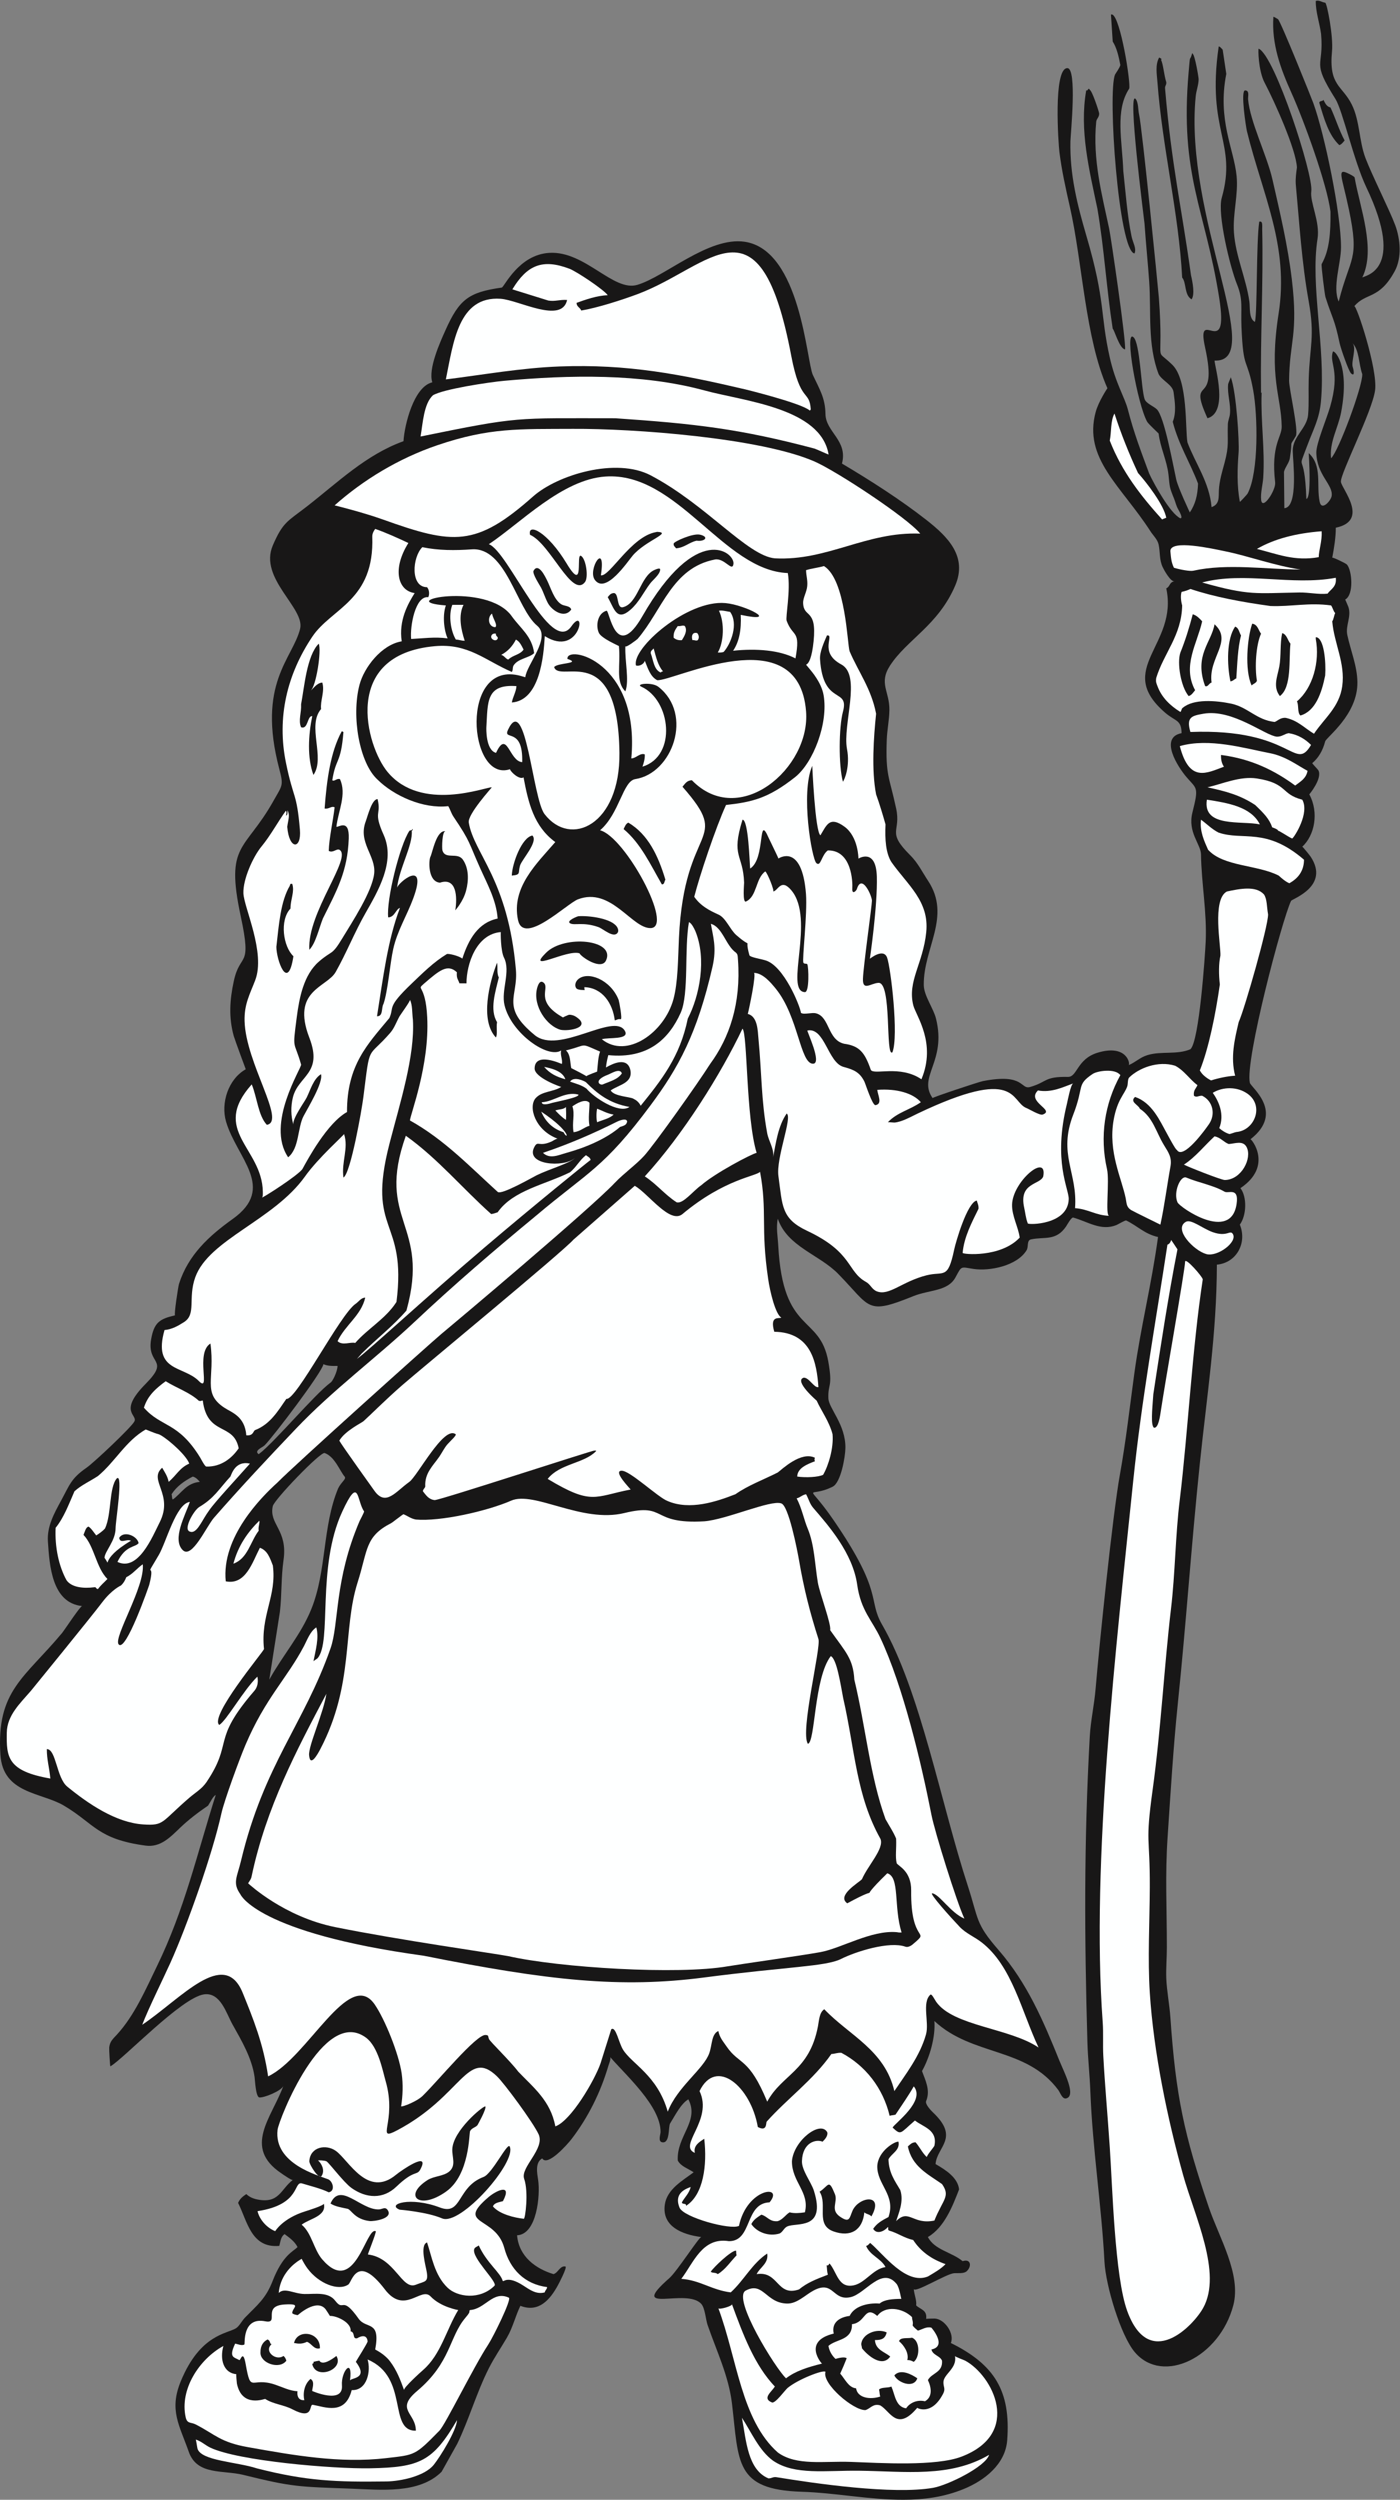 <?xml version="1.0" encoding="UTF-8" standalone="no"?>
<svg
   xmlns:dc="http://purl.org/dc/elements/1.1/"
   xmlns:cc="http://creativecommons.org/ns#"
   xmlns:rdf="http://www.w3.org/1999/02/22-rdf-syntax-ns#"
   xmlns:svg="http://www.w3.org/2000/svg"
   xmlns="http://www.w3.org/2000/svg"
   viewBox="0 0 570.733 1019.013"
   height="1019.013"
   width="570.733"
   xml:space="preserve"
   id="svg2"
   version="1.1"><rect x="0" y="0" width="570.733" height="1019.013" fill="#808080" stroke="none"/><defs
     id="defs6" /><g
     transform="matrix(1.333,0,0,-1.333,0,1019.013)"
     id="g10"><g
       transform="scale(0.1)"
       id="g12"><path
         id="path14"
         style="fill:#181717;fill-opacity:1;fill-rule:evenodd;stroke:none"
         d="m 4266.95,6955.84 c -16.14,43.91 -70.82,152.4 -90.86,204.96 -19.98,52.42 -17.05,113.81 -41.94,163.95 -29.18,58.81 -70.88,57.06 -60.54,162.98 4.44,45.45 -15.39,147.81 -20.84,148.52 -10.76,1.44 -18.29,8.86 -28.81,5.39 -0.63,-33.26 11.64,-66.96 16.21,-100.8 9.42,-106.41 -31.33,-79.39 44,-199.09 21.78,-34.59 56.37,-190.04 94.23,-269.52 124.21,-260.71 -9.47,-270.94 -12.25,-276.57 42.52,87.23 -7.46,214.54 -23.38,305.98 0.27,0.7 -3.42,4.59 -16.22,10.81 -39.82,19.88 -23.44,-2.75 -1.28,-108.41 33.21,-158.3 4.14,-141.69 -31.12,-281.67 -19.89,43.4 6.96,116.31 6.99,165.68 0.12,104.78 -50.34,345.81 -84.37,440.4 -4.82,13.37 -99.28,249.03 -108.26,257.32 -0.99,0.91 -14.08,8.39 -14.15,7.28 -5.7,-82.94 21.57,-157.85 55.2,-232.42 37.82,-83.86 109.28,-280.09 119.4,-363.38 0.56,-64.95 -2.99,-117.88 -27.01,-160.2 -2.03,-3.59 9.6,-94.69 11.6,-100.98 20.97,-65.93 27.59,-65.45 43.65,-142.28 2.7,-12.99 26.74,-83.41 34.51,-90.92 13.01,-12.57 7.72,12.15 5.43,18.67 -5.93,16.76 13.17,60.26 -1.57,74.3 21.51,-20.48 19.52,-64.47 30.58,-95.39 1.66,-36.6 -72.47,-236.16 -95.4,-257.4 -5.5,49.56 21.63,92.52 30.79,140.79 28.04,147.3 -22.83,192.75 -25.39,185 -11.93,-36.22 24.1,-56.24 -8.3,-168.34 -10.6,-36.71 -42.86,-112.55 -42.22,-140.25 1.6,-69.64 51.92,-97.34 46.94,-132.4 -2.03,-14.3 -30.53,-46.9 -36.6,-18.18 -10.91,51.56 8.94,109.92 -33.59,149.2 9.04,-147.9 -7.24,-139.49 -7.21,-140.03 -5.31,160.51 -31.99,70.07 3.88,165.98 17.83,47.61 36.07,79.18 40.79,132.23 14.84,166.4 -33.14,352.18 -10.48,497.4 8.18,52.38 -23.89,111.78 -19.07,145.2 7.14,49.27 -111.94,415.85 -160.98,435.97 -1.93,0.79 -1.37,-66.91 18.32,-104.21 30.1,-57.02 96.39,-204.57 98.74,-259.16 -2.06,-15.95 -4.63,-31.37 -3.6,-50.4 11.04,-119.04 18.28,-240.3 39.46,-357.95 19.74,-109.8 3.09,-137.09 0.13,-239.65 -1.1,-38.04 1.12,-72.75 -1.79,-108 -3.47,-42 -47.38,-66.16 -47.03,-110.57 0.21,-27.6 18.19,-172.55 -25.67,-175.3 l -1.1,111.26 c 3.64,14.84 15.67,26.91 18,41.97 9.96,64.57 -3.82,29.04 18.23,67.42 9.17,15.95 -20.74,144.17 -20.58,169.16 0.89,119.63 28.63,140.6 8.22,311.11 -12.33,103.03 -36.03,203 -59.04,303.95 -16.83,73.93 -68.76,177.13 -74.65,245.79 -0.47,9.68 4.98,26.67 -8.98,27.01 -15.02,0.35 2.94,-114.54 5.51,-124.96 48.11,-195.3 129.19,-350.18 96.82,-557.8 -30.66,-196.93 8.11,-251.34 9.47,-345.08 0.5,-33.39 -33.39,-54.82 -20,-170.96 2.71,-23.54 -38.94,-86.95 -42.8,-53.82 -2.43,21.02 4.96,46.94 6.35,68.3 5.59,86.37 -8.07,172.72 -4.95,259.12 5.22,3.99 -2.76,-2.26 -1.82,1.79 -2.35,168.76 7.34,334.4 3.62,498.61 -0.11,12.55 2.08,26.27 -9.02,23.39 -9.47,-62.62 -5.7,-278.09 -13.2,-306.57 -19.06,9.34 -14.49,44.86 -16.94,62.09 -10.2,71.63 -42.2,138.81 -47.28,211.35 -4.03,57.76 13.78,115.19 8.13,172.94 -8.06,82.32 -59.28,171.5 -31.51,312 l -11.08,74.03 c -0.61,0.94 -11.6,13.65 -12.32,8.75 -37.42,-260.59 57.46,-291.41 9.37,-462.23 -13.63,-48.43 24.82,-209.55 46.94,-264.55 19,-47.18 11.13,-70.68 13.49,-129.43 5.59,-138.25 17.06,-89.9 36.13,-195.4 13.32,-73.63 17.37,-248.72 -17.33,-314.39 -1.55,-2.94 -23.56,-26.64 -23.78,-25.37 -9.32,50.34 -7.68,100.8 -3.78,151.6 2.39,31.36 -6.57,182.62 -23.84,229.56 0.32,-0.9 -7.9,-18.23 -8.24,-21.89 -2.8,-30.11 8.56,-59.95 5.63,-90.32 -1.03,-10.85 -6.02,-20.48 -6.44,-31.73 -1.92,-51.36 4.6,-63.45 -9.96,-117.49 -7.43,-27.58 -16.1,-55.59 -17.46,-84.32 -1.03,-21.41 2.81,-42.66 -22.33,-51.62 -6.85,76.54 -49.38,132.99 -73.8,197.99 -7.27,39.54 2.38,189.78 -46.13,237.2 -58.9,57.61 -25.13,-13.48 -41.33,205.46 -1.88,25.49 -51.08,520.15 -60.61,560.89 -2.91,12.39 -1.7,35.57 -10,46.16 -26.42,34.29 25.21,-364.63 26.69,-380.1 4.44,-63.23 10.42,-120.5 14.4,-178.2 6.41,-93.05 -5.66,-192.23 28.8,-282.6 10.58,-20.3 42.65,-32.01 45.78,-55.43 3.91,-29.22 8.95,-62.23 -2.6,-90.38 18.12,-70.69 53.15,-124.45 77.41,-188.98 -1.25,-36.64 -8.57,-63.78 -25.19,-88.21 0.01,0.01 -36.06,76.41 -41.39,100.28 -10.11,45.38 -36.44,192.83 -59.54,215.2 -9.86,9.55 -33.45,17.83 -37.67,31.93 -10.74,35.82 -13.59,170.55 -33.71,188.48 -29.17,26 12.43,-206.71 42.02,-258.8 3.99,-7.01 34.78,-35.04 34.89,-35.89 5.19,-43.01 25.4,-82.63 30.18,-125.7 4.37,-39.18 1.94,-36.2 17.34,-74 4.18,-10.25 6.24,-21.45 11.82,-31 18.2,-31.2 7,-28.17 7.06,-28.4 -30.43,14.14 -80.11,103.85 -95.2,136.7 -23.32,63.1 -47.3,125.5 -64.8,194.41 -10.13,39.88 -37.79,80.43 -55.88,161 -29.85,132.97 -12.28,169.67 -70.86,369.8 -28.51,97.33 -51.57,188.79 -49.37,291.08 0.45,20.76 21.2,223.91 -9.47,223.57 -43.85,-0.47 -27.06,-233.92 -24.19,-256.84 7.07,-56.43 19.48,-111.98 32.02,-167.4 38.75,-171.29 46.81,-400.91 114.75,-554.62 0.03,-0.07 -26.88,-39.75 -35.8,-72.54 -38.83,-142.52 77.89,-225.85 167.67,-365.28 8.4,-13.03 21.3,-24.51 24.72,-40.08 5.18,-23.67 1.6,-45.78 12.4,-69.17 3.79,-8.21 24.01,-45.34 36.19,-43.33 -16.81,-2.76 -12.43,-15.74 -25.18,-21.6 37.47,-174.45 -160.33,-245.34 -3.01,-380.61 31.03,-26.66 49.35,-20.59 49.79,-62.19 -69.19,-13.47 -11.66,-103.47 15.89,-135.34 30.98,-35.82 37.16,-28.55 17.33,-107.29 -15.29,-60.73 25.73,-96.61 26.2,-128.18 1.34,-88.44 18.42,-177.66 14.39,-266.39 -1.9,-41.95 -19.77,-305.87 -46.79,-329.41 -41.31,-17.64 -88.88,-4.98 -131.4,-17.99 -23.46,-7.19 -37.36,-22.71 -57.62,-30.6 6.15,2.38 -4.71,66.05 -95.91,37.62 -62.12,-19.38 -60.99,-74.16 -89.49,-73.62 -73.42,1.38 -62.54,-15.5 -115.49,-30.78 -30.93,-8.92 -15.74,42.96 -144.61,17.94 -13.01,-2.53 -155.34,-49.91 -153.88,-51.96 -46.2,65.87 43.22,111.01 10.47,242.88 -7.98,32.11 -37.05,70 -37.47,102.72 -1.46,113.5 85.3,209.49 13.11,318.91 -17.6,26.68 -31.42,55.12 -54.26,77.82 -74.41,73.95 -27.72,70.17 -43.31,143.11 -21.15,99.16 -32.65,99.13 -28.73,210.51 1.08,30.22 7.6,59.99 8.06,90.24 0.86,57.6 -33.47,82.07 2.02,136.63 51.77,79.54 146.92,122.64 199.11,244.18 38,88.46 -21.06,148.43 -87.25,200.4 -79.04,62.05 -172.68,121.86 -258.95,173 18.62,70.86 -49.8,96.7 -50.44,151.45 -0.55,49.06 -18.66,76.8 -38.62,119.57 -19.26,41.26 -37.43,382.33 -208.55,407.32 -110.43,16.11 -243.07,-106.52 -328.09,-131.78 -73.88,-21.95 -159.5,104.02 -268.89,97.84 -94.65,-5.36 -138.49,-105.18 -145.81,-106.21 -102.11,-14.25 -130.26,-36.78 -172.15,-130.26 -16.54,-36.89 -53.63,-118.73 -40.29,-159.45 -56.9,-13.48 -85.14,-130.7 -88.15,-180.08 -114.75,-41.27 -201.44,-126.52 -295.91,-199.92 -58.136,-45.18 -72.699,-46.62 -103.699,-118.69 -43.641,-101.43 99.305,-191.64 83.442,-255.29 -22.856,-91.72 -132.895,-166.39 -63.477,-429.16 13.551,-51.28 8.879,-49.03 -18.5,-97.74 -87.109,-155 -147.672,-127.57 -99.59,-351.89 35.078,-163.64 -1.754,-107.36 -21.308,-198.81 -12.372,-57.85 -15.805,-110.04 -0.055,-167.5 2.375,-8.65 36.48,-101.72 36.695,-101.61 -53.617,-30.41 -76.848,-103.55 -60.223,-160.23 32.762,-111.74 154.208,-201.8 20.708,-297.37 -73.477,-52.59 -136.633,-110.5 -164.727,-199.16 -2.238,-7.05 -16.074,-96.64 -11.77,-95.63 -48.425,-11.29 -64.418,-22.55 -73.449,-73.91 -13.758,-78.27 59.192,-59.2 -16.558,-135.67 -85.356,-86.17 -23.395,-94.04 -34.575,-115.19 -9.445,-17.9 -123.578,-125.65 -146.234,-141.34 -47.82,-33.08 -51.805,-52.78 -78.156,-101.14 -21.246,-38.99 -43.125,-78.54 -40.071,-124.5 4.887,-73.23 11.872,-187.83 104.649,-197.45 -5.406,0.56 -54.219,-73.79 -61.172,-82.15 C 75.508,2513.27 -11.488,2474.98 1.234,2278.46 8.992,2158.7 125.891,2163.95 195.328,2122.89 c 93.828,-55.49 102.469,-102.6 250.242,-122.44 44.875,-6.02 74.957,25.46 104.598,53.98 26.43,25.45 55.945,47.75 86.211,68.42 6.914,10.5 15.301,29.06 23.391,32.4 -57.442,-180.6 -94.825,-348.77 -179.696,-523.36 -34.547,-71.05 -68.75,-151.03 -122.972,-209.84 -12.293,-13.32 -20.907,-20.17 -23.082,-38.87 -0.606,-5.18 2.402,-58.39 3.554,-57.73 41.094,23.62 217.324,210.48 286.352,220.13 50.465,7.03 68,-57.79 87.179,-92.01 28.133,-50.24 59.094,-102.58 67.465,-160.51 1.391,-9.64 3.438,-61.42 14.653,-62.69 13.863,-1.56 67.847,20.05 73.535,35.64 -35.551,-97.42 -125.16,-188.03 -6.02,-267.885 3.535,-2.363 31.836,-22.312 34.832,-20.078 -36.941,-27.559 -41.34,-73.965 -109.8,-59.402 -13.368,2.839 -24.243,8.164 -32.399,16.199 -10.59,-6.805 -20.148,-14.649 -25.195,-26.992 28.457,-56.18 39.691,-139.071 125.996,-131.407 3.933,13.313 3.969,27.688 16.199,36.008 15.113,-11.289 30.684,-22.121 39.602,-39.601 C 897.102,759.191 865,749.539 833.484,668.418 812.551,614.504 786.477,595.461 748.707,556.477 c -8.656,-8.926 -16.82,-25.45 -26.66,-31.731 -27.145,-17.312 -109.57,-17.859 -168.996,-161.902 -36.574,-88.684 -4.442,-134.297 24.347,-216.34 25.368,-72.285 104.907,-55.164 165.997,-70.215 153.363,-37.793 167.597,-36.125 332.055,-42.336 87.51,-3.309 206.23,-16.785 275.07,51.691 l 47.69,85.215 c 36.43,75.461 59.13,156.778 96.93,231.594 16.37,32.383 37.03,62.274 55.25,93.594 18.25,31.355 25.63,65.32 41.03,97.117 55.85,-21.719 90.6,18.066 115.26,63.672 2.09,3.879 29.39,55.402 22.3,56.613 -16.54,2.754 -21.4,-18.566 -36.01,-23.398 -54.43,16.211 -106.39,53.945 -111.59,118.797 60.94,2.785 71.06,123 64.48,168.351 -2.99,20.672 -10.23,54.131 12.39,66.751 16.11,-26.74 78.7,44.88 89.39,58.8 51.38,66.96 89.43,143.96 113.03,224.67 1.46,5 9.05,22.23 5.11,26.83 47.17,-55.07 155.22,-150.33 154.39,-229.8 -0.09,-7.56 -8.66,-28.65 4.97,-31.18 24.62,-4.51 18.22,47.85 24.24,57.58 16.05,25.96 33.14,60.45 55.8,73.8 34.75,-67.05 -36.41,-111.8 -32.41,-187.2 9.8,-18.41 31.91,-24.5 48.61,-36 -33.81,-25.52 -81.5,-51.391 -88.2,-98.997 -9.33,-66.133 51.87,-91.281 111.59,-99.004 -6.52,0.84 -74.44,-105.187 -97.57,-125.508 -130.81,-114.933 53.73,-27.714 97.98,-79.531 11.12,-13.027 12.93,-46.73 18.71,-63.515 27.46,-79.668 64.74,-156.387 74.72,-240.84 C 2259.84,114.16 2246.99,30.996 2451.46,24.562 2555.09,21.301 2660.14,-0.332 2763.63,0 c 62.09,0.203 123.63,8.312 183.94,33.047 63.86,26.191 127.32,75.976 132.74,149.191 11.19,150.731 -38.85,231.043 -172.34,297.207 11.91,28.731 -18.95,73.399 -49.42,74.785 -3.15,0.145 -26.13,-0.5 -26.19,-0.976 3.96,27.949 -19.07,28.934 -30.59,41.394 2.37,14.629 -6.25,33.165 -7.2,50.403 0.83,-15.235 99.08,45.898 123.11,47.851 10.98,0.887 29.98,-2.179 38.87,6.141 16.22,15.117 12.45,39.023 -12.59,30.605 -32.5,27.493 -85.89,34.094 -106.19,73.801 50,29.473 74.92,92.696 95.38,145.801 -4.13,35.848 -40.01,58.95 -72,77.4 4.28,53.31 75.13,79.73 -8.47,158.47 -5.73,5.38 -24.16,24.99 -20.32,34.13 14.16,33.73 -3.4,65.43 -12.59,91.8 23.54,42.16 41.56,104.24 37.8,152.99 116.92,-108.57 281.04,-78.99 379.2,-211.29 5.17,-6.99 11.78,-27.74 23.31,-25.43 33.12,6.63 -6.74,82.25 -20.03,115.21 -49.65,123.18 -99.1,238.63 -186.91,339.46 -70.84,81.36 -59.89,92.94 -93.8,196.96 -82.31,252.44 -144.36,594.18 -261.75,797.42 -44.19,76.51 5.4,94.95 -147.02,317.58 -86.32,126.07 -82.48,65.03 -4.09,104.12 25.12,12.53 38.6,90.56 38.99,118.39 1.01,71.47 -50.83,120.96 -52.07,151.68 -1.85,45.81 14.06,32.4 -0.26,112.75 -25.91,145.31 -138.69,81.79 -153,353.97 -1.42,26.92 -7.16,55.93 -1.37,82.58 29.34,-85.53 126.32,-108.98 184.61,-168.51 100.67,-102.84 84.9,-126.73 229.17,-68.42 50.84,20.54 106.26,14.31 129.88,58.22 19.39,36.01 14.82,31.34 55.19,25.25 48.83,-7.35 132.81,9.25 161.94,57.15 6.76,11.11 -0.41,30.25 13.78,33.26 41.61,8.82 76.5,-5.95 107.39,40.07 2.83,4.22 15.68,28.27 21.63,26.59 45.35,-12.87 84.67,-41.81 131.89,-22.95 4.41,1.76 26.89,15.47 30.11,13.95 33.39,-15.82 56.66,-41.75 97.19,-50.41 -20.29,-148.4 -52.94,-274.69 -72.35,-416.35 -14.22,-103.81 -25.65,-207.22 -44.27,-310.43 -22.52,-124.82 -63.55,-526.35 -74.18,-653.81 -4.11,-49.51 -15.29,-98.87 -17.98,-147.6 -18,-325.23 -16.27,-614.9 -7.2,-934.2 1.41,-50.12 7.14,-100.4 9.03,-150.62 6.58,-174.37 33.94,-346.716 43.17,-520.778 3.85,-72.813 49.53,-226.004 93.19,-277.051 85.75,-100.262 259.44,-14.961 300.9,144.191 24.68,94.735 -43.66,207.254 -74.43,297.754 -75.95,223.364 -101.39,340.004 -118.07,582.094 -2.76,40.05 -11.11,80.92 -12.59,120.61 -1.06,27.85 1.78,62.56 1.78,93.59 0,122.7 -5.49,221.31 2.28,337.33 9.01,134.13 17.35,273.56 31.1,406.99 26.21,253.87 40.46,475.44 67.43,735.29 21.57,207.75 51.68,397.78 52.19,608.4 59.95,5.49 93.08,66.19 70.22,122.4 20.94,28.96 22.21,85.01 1.78,111.59 101.12,67.82 33.36,151.54 30.62,149.41 105.97,82.58 1.33,158.71 -1.81,172.8 -15.13,68.04 98.42,498.43 126.01,556.2 2.96,6.2 119.83,44.49 59.82,135.43 -1.81,2.77 -24.48,31.23 -25.62,30.16 37.53,34.35 52.01,104.01 21.6,160.21 0.1,-0.16 39.74,47.54 28.22,72.68 -1.38,3.05 -19.96,22.12 -19.23,22.73 19.24,16.15 32.28,38.5 39.61,66.59 3.25,12.49 99.94,81.56 98.55,181.22 -0.69,49.71 -20.68,96.16 -30.89,144.21 -6.09,28.71 13.2,55.94 3.31,85.66 -0.68,2.05 -9.65,22.78 -9.78,22.71 27.05,14.47 21.05,88.67 5.47,106.82 -3.32,3.86 -44.55,23.67 -45.07,20.99 5.36,27.97 11.18,63.97 10.81,91.8 103.92,21.7 18.05,118.96 15.7,140.22 -2.69,24.1 96.13,215.78 104.57,280.56 8.31,63.81 -57.67,263.6 -63.83,256.31 36.02,43.25 75.77,19.14 123.75,107.27 22.37,41.09 17.37,97.98 1.59,140.82 v 0 z m -620.98,525.61 c 1.52,0.33 1.7,-0.7 1.8,-1.81 6.57,-3.9 18.04,-71.73 17.98,-77.39 -0.14,-17.39 -7.31,-35.18 -8.98,-52.21 -36.21,-368.95 218.22,-815.19 57.59,-808.19 1.32,-21.96 43.02,-158.37 -21.59,-176.4 -63,139.31 34.62,26.51 -7.2,216 -29.41,133.14 74.32,-47.13 43.2,151.2 -42.83,272.91 -121.47,373.92 -93.6,691.19 5.54,63.32 1.82,26.26 10.8,57.61 v 0 z m -315,-109.81 c 1.52,0.34 1.7,-0.7 1.8,-1.78 7.18,-3.05 26.21,-60.27 28.78,-72.01 0.46,-11.85 -7.55,-15.24 -8.98,-25.2 -11.44,-116.77 17.57,-223.61 39.6,-327.61 5.06,-23.88 52.01,-343.34 48.58,-369 -17.2,1.48 -33.29,61.73 -37.78,63.01 -19.54,127.18 -25.81,243.52 -46.82,367.2 -24.52,117.24 -55.65,239.95 -34.2,361.8 1.21,0 2.41,0 3.62,0 0.52,1.6 4.87,7.87 5.4,3.59 v 0 z m 716.39,-32.39 c 5.25,-9.75 9.21,-20.78 21.6,-23.41 15.34,-32.66 26.27,-69.73 43.21,-100.8 -4.68,-5.51 -8.66,-11.74 -16.2,-14.38 -32.76,30.84 -46.59,80.59 -61.2,129.59 0.5,6.7 10.74,3.66 12.59,9 v 0 z m -403.19,-610.2 c -23.11,13.57 -15.19,50.75 -28.82,66.61 -10,195.65 -60.96,399.23 -75.58,597.59 -1.82,24.62 -7.29,53.27 5.4,75.59 1.38,-1.81 10.81,-4.48 5.4,-7.2 6.84,-12.46 9.09,-46.05 16.2,-68.39 1.06,-8.87 -4.68,-10.93 -3.61,-19.8 19.78,-234.55 50.25,-361.15 79.2,-570.6 5.28,-22.76 12.24,-58.95 1.81,-73.8 v 0 z m -243.02,871.2 c 25.67,-7.79 57.71,-210.77 52.22,-226.8 -43.93,-66.93 -21.35,-159.41 -18.02,-252 6.6,-60.91 12.27,-137.83 25.22,-199.81 3.98,-19.12 15.93,-37.15 9,-52.19 -48.28,6.51 -82.89,492.56 -59.4,547.19 5.56,9.43 12.41,17.6 16.2,28.81 -5.15,26.66 -10.95,52.66 -23.4,72 l -5.4,82.8 c 1.2,0 2.39,0 3.58,0 v 0 z M 528.371,3058.85 v 0 c -3.039,3.55 -1.965,11.23 -3.601,16.2 15.425,24.18 38.738,40.47 64.8,53.99 9.922,-2.67 15.723,-9.47 21.602,-16.19 -41.84,-3.76 -56.117,-35.08 -82.801,-54 v 0 z m 110.746,-33.75 v 0 c -19.574,-26.25 -33.324,-62.91 -51.347,-65.26 -42.125,-1.23 20.664,75.55 21.773,76.1 46.187,27.61 59.945,54.59 95.227,93.1 10.828,24.16 23,47.11 59.402,39.61 -42.137,-47.72 -108.379,-118.54 -125.055,-143.55 v 0 z m 152.055,172.35 v 0 c -15.391,10.57 10.289,20.09 18,27 27.437,27.68 175.777,223.18 180,248.4 10.711,-5.49 26.528,-5.88 43.208,-5.4 -0.49,-17.7 -15.34,-47.77 -21.59,-51.1 -48.763,-35.88 -171.22,-182.7 -219.618,-218.9 v 0 z m 243.008,-104.4 v 0 C 985.684,2976.11 999.469,2841.99 952.477,2724.73 920.719,2645.5 865.188,2583.46 823.57,2508.05 l 32.403,207 c 6.269,54.68 3.379,104.53 11.218,159.34 13.176,91.96 -45.375,108.73 -32.953,164.22 4.477,19.98 145.785,166.88 158.555,162.44 31.307,-10.91 46.907,-56.02 61.187,-72.01 6,-7.97 -9,-14.52 -19.8,-35.99 v 0 0" /><path
         id="path16"
         style="fill:#feffff;fill-opacity:1;fill-rule:evenodd;stroke:none"
         d="m 2479.57,6392.45 c -4.11,61.67 -31.86,16.88 -59.71,163.96 -96.06,507.08 -246.4,272.13 -469.48,188.84 -49.99,-18.66 -123.45,-42.12 -172.81,-50.39 -3.33,9.26 -13.98,11.21 -14.39,23.39 24.19,8.93 63.32,22.77 95.38,23.39 -10.26,15.98 -95.16,72.72 -116.98,81.01 -82.29,31.22 -129.67,11.44 -174.61,-63.01 l 109.81,-34.19 c 22.08,-3.47 33.6,3.34 57.6,1.8 -16.29,-74.21 -147.88,-0.18 -203.4,3.59 -129.12,8.81 -144.38,-133.4 -167.42,-246.59 115.38,14.46 230.8,35.2 347.42,39.59 208.81,7.9 370.62,-23.8 568.79,-70.19 0,0 171,-41.88 196.41,-64.39 0.42,-1.24 3.39,3.19 3.39,3.19 v 0 z M 1170.98,6055.84 c 214.84,-76.89 284.23,-84.96 459,70.2 75.31,66.87 254.57,120.3 360,64.8 170.23,-89.61 295.52,-246.15 379.79,-253.79 161.41,-8.26 279.03,82.13 444.59,75.6 -40.28,49.1 -255.38,190.87 -323.34,220.56 -165.93,72.51 -553.91,100.9 -738.64,99.84 -164.02,-0.94 -255.38,4.36 -415.8,-50.4 -117.38,-40.07 -225.57,-105.63 -313.2,-183.6 0,0 84.36,-20.56 147.6,-43.21 v 0 0" /><path
         id="path18"
         style="fill:#feffff;fill-opacity:1;fill-rule:evenodd;stroke:none"
         d="m 1881.98,6365.45 c 243.5,-16.61 381.08,-32.24 608.97,-92.72 3.61,-0.95 43.26,-18.85 43.15,-18.26 -23.83,142.58 -257.41,162.75 -379.74,196.05 -193.06,52.55 -415.48,47.44 -611.66,29.53 -49.63,-4.53 -188.02,-25.66 -218.72,-44.39 -28.09,-26.07 -30.66,-84.77 -37.8,-126.02 304.99,62.15 283.62,55.81 595.8,55.81 v 0 0" /><path
         id="path20"
         style="fill:#feffff;fill-opacity:1;fill-rule:evenodd;stroke:none"
         d="m 2832.71,4794.16 c 9.49,94.63 -56.9,143.66 -106.56,214.09 -17.13,27.25 -20.09,68.7 -18,115.2 -8.94,31.22 -17.37,59.81 -28.79,91.8 -14.59,74.55 -7.47,175.07 0,246.6 -14.52,76.08 -53.8,127.39 -80.99,190.8 -7.42,22.18 -11.37,218.87 -78.44,260.78 -16.71,-4.89 -38.2,-7.34 -54.76,-12.39 0.3,-17.59 5.21,-30.3 3.6,-48.59 -1.72,-19.37 -13.2,-35.77 -12.62,-52.2 1.7,-47.05 42.4,-14.98 32.03,-116.71 -10.59,-103.95 -37.3,-52.68 -12.09,-84.9 4.64,-5.95 35.84,-40.42 42.71,-80.1 14.81,-85.36 -31.37,-206.61 -87.83,-251.09 -81.63,-64.31 -130.81,-75.77 -210.62,-84.6 -31.17,-68.35 -81.37,-217.89 -97.17,-280.8 19.46,-27.92 45.74,-41.59 74.26,-54.45 22.44,-10.12 35.55,-46.29 54.16,-62.5 55.44,-48.29 22.36,1.35 40.41,-62.09 3.01,-5.98 32.51,-10.41 48.96,-15.36 55.96,-16.3 105.63,-138.8 108.55,-160.47 8.23,-6.52 33.21,1.9 46.23,-1.54 42.32,-11.12 34.6,-80.96 85.85,-93.05 47.08,-6.25 63.34,-27.08 81.55,-79.74 9.23,-17.25 88.74,15.98 154.82,-28.8 46.49,111 -16.69,194.11 -24.79,225.77 -18.84,73.75 29.85,127.55 39.53,224.34 v 0 z m -1362.94,192.48 c -38.13,84.53 -29.39,81.06 -82.8,160.21 -6.93,10.26 -9.98,22.42 -16.19,32.4 -76.6,-9.01 -166.46,31.8 -216.01,81 -55.22,50.08 -80.81,192.59 -55.33,290.04 13.83,52.92 67.16,122.77 129.12,132.96 -9.63,63.74 18.76,114.37 39.62,147.59 -52.38,7.22 -68.75,74.31 -19.26,153.11 -32.29,15.12 -66.3,30.75 -101.35,43.1 0,0 -9.43,-11.13 -9.01,-23.4 7,-196.33 -124.58,-218.24 -183.494,-306.24 -76.535,-114.32 -109.25,-245.98 -80.363,-386.41 23.086,-112.23 32.84,-89.12 42.477,-203.75 5.144,-61.27 -33.125,-62.03 -38.711,8.88 2.898,22.37 9.07,34.57 0.902,50.51 -0.332,-6.85 1.039,-15.43 -5.394,-16.19 1.894,1.87 3.714,12.85 0,14.41 -25.754,-36 -46.243,-74.97 -74.411,-109.2 -25.718,-31.25 -56.746,-100.13 -55.195,-142.81 1.582,-43.49 68.567,-181.6 36,-266.4 -16.191,-42.16 -33.793,-73.07 -32.402,-124.2 3.527,-129.55 127.754,-307.94 68.039,-317.52 -26.559,28.63 -29.563,83.57 -46.149,123.63 -126.546,-141.8 32.02,-193.69 33.911,-328.11 0.191,-10.31 0.035,-14.68 -2.153,-18.12 14.653,7.22 104.36,64.61 122.754,86.52 17.531,31.99 76.229,141.1 136.839,175.2 -0.42,143.75 63.04,207.18 129.57,287.4 15.92,35.02 -10.09,30.62 68.4,105.63 33.73,32.24 67.03,65.56 107.35,90.03 4.52,2.25 36.4,-5.11 47.45,-13.86 18.75,58.4 48.34,110.24 107.99,122.4 -4.08,55.33 -30.7,103.51 -52.2,151.19 v 0 z m -424.79,421.21 v 0 c 2.9,0.51 3.09,-1.7 5.4,-1.81 -8.23,-99.77 -22.93,-76.76 -34.2,-147.59 6.71,-4.84 12.73,6.41 23.39,3.6 21.64,-46.18 -5.55,-98.68 -10.8,-145.8 5.82,-2.8 40.02,26.29 37.81,-36 -3.63,-101.29 -36.52,-158.68 -79.205,-244.8 -12.453,-31.95 -22.203,-76.2 -41.402,-95.41 -6.914,113.69 133.007,283.01 91.797,306 -8.84,3.86 -19.74,-11.02 -32.39,-3.59 0.83,36.71 13.57,94.81 18,133.21 -10.04,5.2 -17.23,-6.33 -30.61,-3.61 6.589,89.4 18.38,173.63 52.21,235.8 v 0 z m -124.187,82.9 v 0 c 9.605,49.78 17.137,148.84 53.977,185.29 9.093,-19.61 -7.957,-132.41 -25.184,-143.99 7.914,5.32 18.34,23.65 35.984,25.2 8.325,-26.42 -6.644,-56 -3.597,-81 -44.035,-50.9 13.726,-148.44 -23.403,-201.61 -19.398,52.62 -15.679,121.4 -3.597,180 -15.817,1.25 -12.121,-41.73 -34.203,-34.19 -9.153,21.46 1.449,43.68 0.023,70.3 v 0 z m -34.215,-554.5 v 0 c -0.515,2.91 1.692,3.1 1.793,5.39 1.801,0 3.602,0 5.399,0 7.769,-24.65 -5.34,-46.35 -5.399,-75.6 -33.859,-35.75 -22.348,-116.41 9.004,-145.79 -17.125,-111.91 -52.273,-10.05 -52.203,28.8 7.848,68.35 12.933,139.47 41.406,187.2 v 0 z m 140.052,-264.12 c -26.833,-47.59 -136.81,-55.38 -80.505,-201.24 42.469,-110.01 -34.062,-115.29 -50.445,-182.55 -6.614,-27.15 -6.391,-57.04 1.832,-83.81 -5.207,17.4 33.773,69.97 40.672,84.13 11.207,22.97 20.515,56.89 43.515,70.86 7.438,-25.3 -39.84,-102.45 -53.113,-127.67 -19.09,-36.26 -12.793,-98.31 -47.379,-126.42 -69.766,102.83 42.238,274.12 39.563,283.62 -21.598,76.68 -27.125,38.83 -13.18,145.11 7.656,58.41 20.801,129.26 68.008,170 42.102,36.33 37.952,15.72 71.992,72.14 29.02,48.07 90.43,141.24 96.69,196.53 6.19,54.7 -50.46,94.85 -25.65,160.33 5.86,15.5 18.41,67.68 36.14,67.68 11.93,-50.74 -14.45,-36.02 18.65,-109.75 36.44,-81.16 -17.06,-171.07 -56.15,-239.84 -33.13,-58.25 -57.73,-120.76 -90.64,-179.12 v 0 z m 237.25,225.27 v 0 c -19.56,-52.99 -48.76,-98.92 -61.34,-155.17 -9.72,-43.5 -16.56,-130.77 -29.77,-167.78 -7.09,-12.11 -0.25,-38.15 -19.8,-37.81 18.4,115.41 32.81,234.81 70.21,331.21 -12,-2.42 -16.02,-28.39 -36,-28.8 -6.13,52.45 35.34,220.72 64.79,264.6 2.3,2.5 8.82,0.78 9.01,5.4 3.65,0.54 -0.37,-5.2 -1.8,-5.4 3.8,-43.76 -37.6,-112.19 -45,-174.59 1.83,15.44 95.66,92.93 49.7,-31.66 v 0 z m 161.53,23.53 v 0 c -8.89,-33.97 -33.02,-60.17 -33.03,-60.27 6.57,41.22 3.91,101.52 -46.81,84.59 -37.28,2.64 -34.78,67.77 -29.36,79.02 7.13,14.82 18.24,82.74 46.66,78.33 -11.05,1.69 -11.62,-52 -9.87,-58.28 8.29,-29.77 45.81,-4.59 62.6,-28.71 18.83,-27.07 17.81,-64.09 9.81,-94.68 v 0 z m 1082.45,707.91 c -1.38,22.18 12.58,52.27 21.24,72.51 25.33,3.16 -27,-51.01 43.75,-88.75 62.78,-33.47 3.39,-184.69 17.5,-258.76 10.01,-52.5 -7.5,-93.75 -12.5,-99.99 -13.74,49.99 -12.49,167.5 0,213.75 20.63,76.27 -60.92,16.34 -69.99,161.24 v 0 z m -46.31,-1018.39 v 0 c -63.5,2.53 32.55,223.16 -41.38,311.4 -32.06,38.25 -40.62,-1.97 -55.81,-3.6 5.22,0.55 -17.06,56.5 -23.92,61.38 -29.99,-21.29 -24.7,-76 -58.85,-91.97 -11.49,-5.38 -5.78,54.18 -5.91,57.61 -3.34,89.43 -40.77,76.87 -4.91,192.58 18.16,0 21.59,-131.17 23.4,-149.4 48.14,30.44 22.33,172.58 56.69,93.48 1.61,-3.72 30.77,-62.98 29.71,-62.88 0.03,0 72.13,49.7 84.35,-108.56 4.68,-60.49 -12.44,-201.59 -7.92,-210.03 2.8,-5.21 10.07,-1.12 12.02,-4.95 3.98,-7.78 6.62,-85.62 -7.47,-85.06 v 0 z m 267.56,-184.1 v 0 c -21.95,-16.47 -0.96,214.69 -42.5,212.5 -23.76,-1.25 -48.76,-26.25 -47.5,12.5 1.24,38.75 27.49,223.75 27.49,238.75 0,14.99 -31.25,85 -46.25,35 -3.75,-7.5 -14.99,-16.26 -13.74,2.5 1.25,18.74 -1.25,117.5 -75.01,116.24 -19.99,-14.99 -21.24,-51.25 -35,-38.74 -13.75,12.5 -48.75,213.74 -12.5,297.49 0,0 8.75,-202.49 25.01,-212.49 19.99,33.74 28.74,58.75 73.74,26.25 42.5,-31.26 42.5,-97.5 42.5,-97.5 0,0 53.75,33.75 56.25,-55 2.51,-88.75 -21.25,-251.25 -21.25,-251.25 0,0 41.25,33.75 52.5,3.74 11.25,-29.99 36.25,-241.24 16.26,-289.99 v 0 0" /><path
         id="path22"
         style="fill:#feffff;fill-opacity:1;fill-rule:evenodd;stroke:none"
         d="m 1802.77,4272.05 c -12.54,14.43 -40.27,-2.4 -52.2,-10.8 8.39,-24.11 -1.9,-50.12 3.61,-79.2 20.47,2.32 30.98,14.61 48.59,19.8 -4.47,22.89 0.42,50.76 0,70.2 v 0 z m 23.41,95.4 c 2.23,23.56 3.14,45.3 9,61.2 -65.18,27.9 -34.97,20.53 -104.4,3.6 14.17,-12.36 12.26,-34.75 16.2,-54 0,0 42.14,-21.49 46.31,-24.83 4.17,3.75 32.89,14.03 32.89,14.03 v 0 z m 638.99,1101.6 c -22.83,288.61 -407.83,90.46 -455.4,95.4 -21.23,11.16 -28.35,36.44 -37.79,59.39 -2.46,-10.17 -16.93,-17.82 -27,-14.39 -14.01,51.53 156.25,201.41 273.57,190.8 61.54,-5.56 169.63,-61.98 46.8,-36 2.45,-46.85 -5.34,-83.45 -23.4,-109.8 71.19,7.64 142.73,1.84 190.82,-23.41 16.26,89.34 -7.76,62.79 -27.02,115.21 -3.94,10.78 12.77,92.81 3.61,145.8 -196.87,7.42 -337.63,310.49 -557.99,295.2 -132.48,-9.2 -258.83,-141.96 -356.39,-207 59.13,-20.64 188.59,-342.11 252.29,-251.32 48.87,69.64 27.59,-97.81 -81.18,-29.68 -3.57,-62.79 -15.46,-196.47 -100.73,-203.02 2.84,17.04 13.1,32.48 14.1,50.1 -93.75,6.87 -87.42,-48.95 -92.08,-126.54 0,0 -2.84,-69.27 29.66,-77.6 34.01,73.67 39.91,-25.96 80,-28.35 3.13,109.84 -60.22,63.3 -43.33,99.18 54.42,115.72 75.18,-210.62 111.65,-258.06 79.76,-103.71 231.69,-33.03 229.03,187.42 -4.18,348.91 -183.76,210.44 -199.64,262.08 9.8,13.84 85.3,10.13 40.62,25.01 -4.49,44.98 222.47,-6.05 195.33,-304.26 13.85,-0.17 26.87,17.93 41.16,12.32 0.68,-13.03 -2.8,-25.46 -6.97,-37.57 106.3,32.79 86.87,203.97 -3.68,244.72 -19.14,8.61 32.82,14.78 52.38,-0.54 107.68,-84.37 42.96,-264.69 -70.72,-282.17 -38.14,-5.86 -48.06,-104.99 -107.67,-156.51 76.25,-19.6 227.23,-297.53 154.55,-299.12 -57.54,-1.25 -120.91,126.98 -222.53,87.84 -33.47,-12.89 -166.22,-143.32 -183.1,-62.83 -20.74,98.93 56.7,171.77 114.1,238.08 -66.26,48.37 -82.63,121.19 -97.11,197.86 -11.75,-8.24 -38.24,14.89 -41.57,24.89 -127.82,-42.61 -155.28,337.36 32.84,285.37 4.75,-1.3 9.46,-2.69 14.17,-4.06 3.55,38.44 80.24,120.89 36.3,157.46 -63.46,52.8 -94.92,241.06 -200.04,233.62 -50.37,-3.56 -101.62,-3.79 -151.23,6.68 -30.78,-30.79 -37.15,-122.31 14.4,-122.41 10,-11.65 5.64,-28.74 3.59,-30.59 -39.32,4.98 -56.18,-89.14 -52.19,-127.8 32.87,1.57 73.32,7.23 111.6,1.8 -12,26.22 -15.79,72.01 -5.42,100.8 -168.89,12.42 125.78,73.7 201.5,-32.96 26.26,-36.99 61.64,-60.31 68.5,-112.84 -15.34,-15.2 -48.75,-15.85 -62.99,-37.8 -4.11,-8.27 -0.73,-13.75 -5.39,-19.81 -82.41,35.92 -133.23,87.8 -234.79,78.85 -287.96,-25.37 -210.8,-305.75 -145.01,-384.84 103.12,-123.98 301.26,-45.19 318.6,-46.8 1.11,-0.11 -74.62,-82.44 -70.37,-107.85 15.94,-95.22 120.18,-173.36 144.16,-450.15 7.19,-82.96 -47.31,-113.46 57.61,-199.81 73.8,-60.75 241.5,70.14 275.3,13.59 17.3,-28.93 -52.16,-19.86 -70.11,-26.18 76.46,-61.67 191.33,20.66 218.97,122.4 13.86,51.02 13.82,120.97 16.84,187.19 16.12,355.12 164.52,287.05 10.8,462.61 7.66,8.54 13,19.4 28.8,19.8 144.97,-148.9 362.97,36.96 349.19,210.6 v 0 z m -575.96,-676.3 c -11.77,-19.14 -44.7,11.48 -58.62,16.46 -47.68,17.04 -73.93,4.15 -87.21,11.83 -12.63,7.3 22.18,21.28 25.35,21.56 29.34,2.51 105.16,-6.01 119.68,-35.22 2.79,-5.59 3.15,-10.82 0.8,-14.63 v 0 z m 266.63,1203.58 c -3.23,-4.19 -13.23,-7.07 -25.46,-5.29 -23.53,-5.26 -36.36,-21.24 -63,-23.39 -2.34,4.88 -8,6.4 -7.2,14.4 0.62,6.24 58.74,32.46 80.68,27.36 14.75,-3.42 18.23,-8.9 14.98,-13.08 v 0 z m -136.86,-93.6 c -0.55,-15.2 -22.4,-31.5 -31.07,-43.14 -19.92,-26.72 -34.07,-57.4 -59.67,-79.66 -42.99,-37.37 -49.49,3.7 -69.68,38.32 4.63,5.56 8.55,11.85 18.02,12.59 17.31,1.3 7.93,-48.54 28.8,-43.19 46.15,11.82 52.44,94.67 96.48,114.03 12.69,5.59 17.26,4.98 17.12,1.05 v 0 z m -272.01,-122.3 c -20.76,-29.11 -59.4,-2.97 -71.84,20.62 -7.88,14.94 -12.67,31.44 -20.54,46.5 -4.06,7.76 -27.68,43.29 -22.8,51.73 14.99,25.92 35.65,-18.28 41.59,-30.14 11.23,-22.36 20.69,-58.1 43,-72.5 9.48,-6.12 27.23,-3.95 30.59,-16.21 v 0 z m 151.21,-1252.78 c -8.79,1.56 -11.95,-2.46 -18,-3.59 -6.22,50.92 -36.98,99.94 -93.25,101.64 0.82,-2.5 -0.14,-6.24 1.32,-9.22 -0.56,1.15 -21.55,-1.11 -26.47,6.76 -5.33,8.52 -1.07,19.69 5.54,25.86 29.22,27.26 100.09,0.16 124.64,-62.36 1.6,-4.08 12.17,-60.16 6.22,-59.09 v 0 z m -176.41,5.4 c -0.52,0.29 16.2,8.02 18.49,8.2 7.04,0.52 15.56,-2.35 21.4,-6.21 48.63,-32.15 -20.71,-44.97 -47.09,-39.79 -42.52,11.51 -85.26,73.05 -72.34,125.86 2.57,10.51 8.95,29.09 21.18,17.48 18.36,-17.42 -29.11,-56.31 58.36,-105.54 v 0 z m 67.1,1331.17 v 0 c -39.91,-50.18 -105.55,117.56 -167.89,144.83 -8.17,37.24 52.73,10.53 112.22,-88.13 56.84,-94.26 25.96,35.99 44.39,23.33 14.79,-10.17 22.8,-65.54 11.28,-80.03 v 0 z m 30.25,7.05 v 0 c -23.14,31.64 35.24,122.46 18.55,13.86 26.82,-4.88 92.66,119.37 169.07,132.25 1.62,0.31 4.08,0.99 3.46,0.65 46.71,-2.38 -35.71,-26.24 -75.2,-72.49 -15.74,-18.42 -82.62,-119.77 -115.88,-74.27 v 0 z m 93.45,-202.43 v 0 c -2.16,-46.89 12.54,-103.91 0,-138.59 -31.36,30.31 -13.77,80.79 -19.8,138.59 -0.25,0.81 -53.81,23.27 -61.5,40.66 -9.95,22.49 -3.49,59.82 23.69,67.35 9.02,2.49 27.52,-159.72 109.53,-16.85 166.39,289.88 283.69,195.58 278.58,159.73 -3.68,-25.68 -27.35,19.47 -56.92,13.72 -130.92,-25.48 -160.76,-154.67 -236.01,-242.61 -1.62,-1.89 -37.92,-29.8 -37.57,-22 v 0 z m -347.39,-701.99 v 0 c 1.3,38.21 31.01,117.16 63.05,122.58 18.7,-19.13 -32.14,-72.89 -37.85,-91.98 -6.77,-22.6 3.86,-27.9 -25.2,-30.6 v 0 z m 288.26,-259.35 v 0 c -14.59,-31.77 -76.48,11.04 -81.26,21.74 -38.8,12.56 -165.52,-61.12 -101.97,1.89 55.67,55.22 212.72,40.53 183.23,-23.63 v 0 z m 170.74,232.36 v 0 c -34.88,60.51 -64.86,125.94 -117,169.19 3.74,7.66 6.47,16.32 14.4,19.79 60.31,-35.68 91.24,-100.75 113.4,-174.59 -3.69,-4.72 -2.25,-14.56 -10.8,-14.39 v 0 0" /><path
         id="path24"
         style="fill:#feffff;fill-opacity:1;fill-rule:evenodd;stroke:none"
         d="m 1262.77,4525.84 c -2.66,20.74 -1.11,45.7 -9,61.21 1.74,-3.42 -29.1,-45.45 -32.13,-50.88 -9.34,-16.72 -15.39,-35.47 -28.13,-50.13 -71.65,-82.52 -60.87,-27.66 -82.3,-197.39 -4.37,-34.75 -38.48,-232.22 -60.83,-245.2 -6.83,47.21 16.39,89.97 1.8,133.19 0.84,-2.48 -78.532,-72.42 -119.141,-129.47 -95.937,-134.79 -294.516,-192.96 -335.937,-308.93 -23.055,-64.51 4.031,-112.17 -34.168,-136.72 -17.766,-11.41 -38.215,-22.93 -59.758,-24.27 -36.613,-128.89 58.301,-108.58 105.015,-156.11 37.805,-38.44 -11.675,85.72 35.379,114.71 14.614,-106.92 -25.761,-150.56 41.711,-195.71 23.203,-15.54 63.196,-25.71 68.094,-85.09 22.348,-1.56 19.98,12.89 26.996,16.2 45.781,17.81 69.41,57.79 95.399,95.4 29.187,-6.68 164.62,258.93 211.75,290.65 9.73,6.55 16.51,18.68 29.45,18.95 -12.17,-54.44 -61.6,-83.93 -84.59,-133.2 15.32,-14.44 38.67,-1.57 54,-5.4 38.39,43.81 91.39,72.99 124.19,122.4 0.11,1.1 0.27,2.13 1.81,1.8 33.01,260.84 -92.65,208.35 -21.23,485.31 31.76,123.11 78.12,267.38 71.62,378.68 v 0 z m 637.91,-1378.87 c 25.37,1.17 111.78,-81.72 141.25,-92.81 68.13,-29.06 148.86,-1.88 207.24,20.89 38.31,27.08 86.23,44.55 129.6,66.6 11.92,8.84 70.99,65.99 113.4,45 -1.62,-5.27 -1.62,-5.54 0,-10.8 -23.45,-9.02 -53.62,-20.69 -54.02,-46.81 26.35,-3.77 64.47,-1.87 79.21,5.41 16.12,27.81 32.55,81.42 28.79,124.2 -10.21,39.01 -35.21,72.73 -48.58,102.6 -0.09,0.09 -70.69,60.71 -39.6,70.21 16.46,0.84 31.94,-32.21 45,-28.81 -5.33,72.56 -20.17,167.53 -135,169.2 -14.74,50.96 14.41,39.26 21.6,43.2 -17.94,9.99 -34.86,79.54 -40.47,119.42 -23.12,156.25 -2.21,205.18 -24.67,326.57 -11.8,-13.79 -108.47,-21.75 -237.25,-129.19 -38.04,-31.73 -104,62.17 -145.8,86.4 l -187.26,-164.4 c -35.33,-39.72 -468.32,-396.71 -524.69,-445.94 -52.01,-45.44 -95.93,-90 -117.85,-109.66 -5.42,-4.74 -57.19,-29.96 -73.81,-59.4 6.43,-12.62 108.27,-154.64 108.53,-155 34.49,-45.97 64.15,-0.45 105.32,28.75 25.24,17.91 105.72,173.6 141.88,145.95 3.75,-3.45 -17.25,-21.5 -26.32,-32.3 -8.7,-10.35 -14.98,-23.57 -23.41,-36 -18.43,-27.19 -45.68,-50.26 -43.2,-91.8 -1.55,-5.66 -6.8,-7.6 -7.19,-14.41 9.37,-11.62 17.19,-24.79 36,-26.99 22.03,1.48 491.75,155.36 487.55,151.17 0,0 8.79,1.45 5.64,-1.76 -36.44,-37.76 -110.96,-37.66 -147.59,-84.61 135.9,-81.7 142.34,-53.92 253.79,-32.4 -3.09,4.28 -54.34,56.32 -28.09,57.52 v 0 z m 1194.49,813.67 c 1.64,70.99 108.65,159.84 95.4,86.41 -9.27,-26.39 -75.71,-18.11 -58.27,-96.01 3.55,-15.75 4.85,-32.68 11.02,-47.88 1.84,-4.5 122.7,-4.99 125.12,74.29 0.95,31.28 -49.12,115.12 -5.24,292.59 2.05,8.24 11.05,58.45 19.16,61.41 -32.26,-11.75 -66.88,-29.27 -108,-21.61 -36.59,-35.12 53.87,-59.92 14.41,-73.8 -8.84,-3.11 -40.78,16.46 -49.88,20.1 -48.62,19.46 -24.95,129.82 -333.61,-17.5 -20.38,-9.73 -46.21,-24.57 -69.07,-27.01 -2.42,-0.26 -20.29,1.6 -20.86,1.02 29.08,30.61 67.76,37.83 100.8,61.19 -23.09,26.98 -72.68,42.3 -133.18,37.8 1.39,-16.09 16.82,-42.8 -5.4,-46.8 -9.5,-1.7 -30.38,64.65 -34.12,72.25 -14.65,29.62 -34,36.55 -63.75,44.75 -48.08,13.25 -57.34,121.79 -110.45,111.3 -2.69,-0.53 46.13,-101.5 17.18,-101.58 -39.5,-0.12 -44.54,143.83 -113.7,229.15 -15.61,19.27 -40.12,48.5 -67.34,48.64 9.05,-0.05 -15.58,-115.68 -18.44,-125.5 30.45,-7.97 30.25,-51.2 32.61,-75.75 10.13,-104.94 8.15,-187.63 26.68,-288.82 4.46,-24.37 21.98,-48.6 18.24,-73.94 8.04,43.32 15.52,97 41.37,133.88 18.61,-10.38 -32.89,-135.26 -25.21,-191.35 12.54,-91.7 8.48,-129.99 87.97,-167.4 140.68,-66.18 120.89,-123.95 180.25,-156.45 13.26,-7.27 17.73,-22.76 32.66,-28.57 37.79,-14.71 76.45,29.8 151.74,49 53.26,13.57 65.17,-15 84.74,78.16 5,23.77 39.92,144.53 69.17,150.63 2.09,-8.1 6.16,-14.22 5.4,-25.19 -19.69,-40.35 -44.13,-85.44 -48.59,-135 -0.42,-4.48 116.16,-15.41 174.57,46.79 -4.55,33.03 -24.19,66.39 -23.38,100.8 v 0 z m -1852.2,-323.99 c -40.86,-47.33 -90.77,-85.62 -135,-129.6 0,1 -12.6,-14.45 -16.19,-18.01 34.88,24.77 209.11,186.64 391.09,341.47 149.38,127.08 310.74,257.69 323.51,266.94 -1.84,7.75 -9.04,10.16 -14.4,14.4 -18.97,-14.64 -30.06,-37.14 -48.6,-52.21 -76.52,-38.1 -174.27,-54.93 -221.41,-122.39 -6.45,-1.94 -12.27,-4.54 -19.79,-5.4 -88.15,78.66 -163.62,170 -261,239.4 -93.29,-262.19 76.03,-267.25 1.79,-534.6 v 0 z m 2098.75,723.69 c -50.52,-34.02 -25.26,-36.43 -59.36,-124.3 -47.23,-121.69 13.77,-177.56 5.41,-286.2 40,-2.59 63.13,-22.07 104.4,-23.39 -13.07,0.41 1.75,105.76 -6.7,143.01 -22.33,98.49 -7.81,199.31 40.9,287.18 -16.61,21.79 -71.12,12.81 -84.65,3.7 v 0 z M 607.574,3361.25 c -27.883,25.52 -68.082,38.72 -100.801,59.39 -28.304,-20.87 -55.14,-43.25 -66.601,-80.99 52.816,-60.5 104.058,-42.21 171.605,-151.81 2.493,-4.05 14.578,-28.05 19.196,-28.19 45.648,-1.21 78.437,25.94 99,55.8 -15.332,79.56 -95.836,36.52 -109.801,145.8 -2.289,1.77 -5.875,-3.4 -12.598,0 v 0 0" /><path
         id="path26"
         style="fill:#feffff;fill-opacity:1;fill-rule:evenodd;stroke:none"
         d="m 1520.18,4700.45 c 2.89,-14.02 -1.7,-32.03 5.39,-45 -10.43,-43.38 -28.77,-98.87 -5.39,-136.8 -3.32,-16.77 2.28,-35.76 -3.6,-46.8 -49.2,52.38 -20.12,168.2 3.6,228.6 v 0 z m -223.56,-64.11 c -25.06,-21.71 4.59,2.33 9.9,-102.47 7.48,-147.86 -52.22,-298.69 -52.75,-315.82 105.14,-58.67 182.58,-140.67 268.48,-218.58 11.18,-10.11 107.14,45.1 118.8,50.89 37.13,18.47 103.07,37.23 116.72,52.49 -32.85,-29.81 -155.41,-21.28 -122.72,35.69 10.63,18.51 12.47,-2.4 51.79,15.13 3.41,1.52 15.5,9.76 18.73,8.58 -68.53,24.99 -91.37,97.21 -67.19,124.25 19.08,21.38 54.96,18.83 78,34.14 -0.54,-0.35 -81.85,27.74 -81.36,56.66 0.9,52.31 82.96,12.97 83.16,13.54 3.57,11.23 -6.18,29.37 -1.81,41.4 -39.75,-26.78 -152.62,52.14 -173.38,138.15 -11.18,46.32 19.69,102.91 -1.69,145.65 -10.3,20.62 -10.39,78.06 -9.68,78.12 -74.61,-6 -105,-97.5 -105,-156.87 -5.99,0 -15.64,0.16 -21.64,0.16 -3.34,11.59 -9.5,14 -7.73,33.89 -28.62,26.32 -53.12,6.16 -100.63,-35 v 0 z m 675.36,-589.29 c 35.64,-23.16 61.46,-56.15 97.2,-79.2 19.32,-6.51 51.34,35.74 75.55,52.25 42.08,36.92 152.68,95.1 169.23,98.95 -32.85,108.1 -27.5,363.68 -43.19,379.79 -66.66,-140 -181.65,-323.74 -298.79,-451.79 v 0 z m -145.8,165.6 c 17.32,7.27 38.06,11.12 50.4,23.39 -19.8,3.01 -33.77,11.85 -50.4,18.01 -2.88,-12.14 -2.38,-34.17 0,-41.4 v 0 z m -127.8,36 c 9.96,-10.43 19.96,-20.84 32.4,-28.81 1.15,12.27 0.43,29.37 0,39.61 -6.28,-8.12 -21.82,-6.99 -32.4,-10.8 v 0 z m 238.87,35.82 c 9.32,-4.69 16.87,-10.63 22.13,-21.42 62.78,77.77 120.41,149.61 144,266.4 36.25,69.49 58.12,183.07 23.24,267.51 -3.35,7.84 -11.31,24.04 -19.64,27.68 -14.69,-82.8 0.72,-218.53 -25.2,-277.19 -35.94,-79.93 -99.36,-141.77 -221.4,-129.6 -3.21,-11.8 -5.83,-24.18 -7.2,-37.81 22.5,13.13 65.66,32.67 74.69,-8.07 7.81,-40.31 -35.69,-44.53 -60.3,-62.13 11.18,-18.65 58.37,-18.81 69.68,-25.37 v 0 0" /><path
         id="path28"
         style="fill:#feffff;fill-opacity:1;fill-rule:evenodd;stroke:none"
         d="m 1723.56,4182.05 c 13.49,-27.07 27.01,-0.62 -68.38,62.99 13.01,-30.79 35.17,-52.42 68.38,-62.99 v 0 z m -34.18,90 c 16.23,4.11 85.94,17.42 79.18,25.2 -41.41,10.55 -76.01,-22.25 -111.59,-23.41 -0.25,-10.97 22.08,-5.3 32.41,-1.79 v 0 z m 102.6,62.99 c -4.48,3.13 -36.39,19.53 -48.6,1.81 17.68,-6.31 35.18,-10.37 50.39,-21.6 19.96,-24.61 98.67,-79.02 131.41,-55.8 -61.63,10.55 -99.26,41.26 -133.2,75.59 v 0 z m 66.75,22.69 c -42.89,-16.4 -26.76,-31.52 -16.35,-29.88 21.74,9.45 47.17,15.23 59.4,34.2 -5.76,17.5 -32.6,-0.44 -43.05,-4.32 v 0 z m -129.75,-13.68 c -8.12,24.9 -42.05,33.56 -64.8,37.8 17.52,-20.3 37.2,-30.25 64.8,-37.8 v 0 z m 158.4,-129.6 c -71.6,-35.81 -146.45,-68.38 -226.81,-95.4 20.89,-20.4 48.06,-6.6 72,0 61.13,16.83 123,44.08 163.81,79.2 13.71,4.27 19.23,6.18 21.59,16.2 -0.9,11.28 -20.55,4.83 -30.59,0 v 0 0" /><path
         id="path30"
         style="fill:#feffff;fill-opacity:1;fill-rule:evenodd;stroke:none"
         d="m 2198.76,5776.85 c 17.63,-36.56 15.04,-96.44 -3.59,-127.8 6.95,-0.36 13.26,-0.07 17.98,1.79 22.61,25.23 45.74,85.99 19.81,122.41 -11.4,1.73 -24.37,5.54 -34.2,3.6 v 0 z m -208.78,-129.6 c 8.28,-21.71 9.45,-50.55 30.59,-59.4 1.25,1.83 4.18,3.29 7.2,3.6 -15.63,17.36 -21.57,44.42 -28.79,70.19 -3.61,-4.87 -8.98,-6.62 -9,-14.39 v 0 z m -457.21,-5.4 c 9.61,-2.4 12.57,-11.44 21.61,-14.4 14.12,13.9 36.73,14.87 46.8,30.6 -6.11,11.91 -11.55,24.47 -23.41,30.6 -10.31,-20.28 -24.95,-36.26 -45,-46.8 v 0 z m 585,45 c 8.23,0.9 10.21,-3.14 16.21,0 5.28,7.13 3.34,16.11 -1.8,21.6 -16.17,4.32 -18.08,-11.64 -14.41,-21.6 v 0 z m -603,39.6 c 7.89,6.99 -6.9,24.89 -10.02,41.56 -14.18,-9.37 -12.7,-40.51 10.02,-41.56 v 0 z m -11.27,-34.06 c 3.61,-5.07 13.75,-9.58 18.12,-1.67 3.75,7.09 -6.5,7.28 -5.04,15.92 -12.08,2.49 -17.18,-7.86 -13.08,-14.25 v 0 z m 569.27,37.65 c -6.31,-9.88 -14.07,-18.32 -12.59,-35.99 6.11,-4.69 13.32,-8.28 25.2,-7.2 6.41,10.22 18.47,28.42 9,43.19 -6.86,3.66 -11.93,-1.47 -21.61,0 v 0 z m -689.39,64.82 c -12.63,-31.89 -4.61,-81.29 10.8,-106.21 9.98,-0.2 16.57,-3.83 27,-3.61 -11.06,33.44 -20.22,77.04 -3.61,109.82 -11.39,0 -22.8,0 -34.19,0 v 0 0" /><path
         id="path32"
         style="fill:#feffff;fill-opacity:1;fill-rule:evenodd;stroke:none"
         d="m 713.77,2862.65 c 43.847,15.55 51.71,67.11 77.402,100.8 -2.383,12.03 4.433,24.3 1.797,30.59 -35.336,-34.86 -64.477,-75.9 -79.199,-131.39 v 0 z m -74.653,162.45 c -19.574,-26.25 -33.324,-62.91 -51.347,-65.26 -35.375,-1.03 6.527,68.55 21.773,76.1 46.187,27.61 59.945,54.59 95.227,93.1 4.425,9.88 15.503,48.67 59.402,39.61 -42.137,-47.72 -108.379,-118.54 -125.055,-143.55 v 0 z m 209.653,85.95 c 49.406,50.8 463.5,422.47 500.41,453.6 34.34,28.32 453.69,380.86 531,462.6 27.07,28.62 64.68,55.27 89.41,82.3 30.12,32.86 162.42,218.54 202.18,281.29 58.69,79.82 94.8,184.04 85.13,318.48 -0.72,17.2 -2.47,17.65 -5.93,21.72 -31.68,21.75 -40.41,77.45 -76.87,88.43 6.17,-38.63 18.51,-72.07 4.86,-131.62 -46.92,-204.85 -104.42,-309 -188.59,-422.34 -144.18,-194.14 -192.48,-204.73 -351.39,-339.06 -126.89,-104.71 -251.59,-211.72 -370.8,-324 -116.5,-109.68 -251.16,-209.04 -363.61,-327.61 -84.863,-89.13 -169.05,-178.87 -250.199,-271.79 -22.969,-26.3 -67.301,-126.71 -95.394,-99.01 -33.61,33.14 7.695,106.77 21.593,147.61 -42.672,-5.81 -71.941,-123.4 -95.203,-162.8 -50.058,-84.81 -7.672,-7.46 -28.988,-91 -0.524,-2.02 -71.977,-208.85 -93.609,-181.8 -16.563,20.7 81.5,177.33 73.808,244.8 -17.723,-12.28 -30.277,-29.72 -50.406,-39.6 -3.715,-10.09 -8.875,-18.57 -16.199,-25.2 0,0 -27.93,-12.2 -57.938,-52.2 -29.992,-40 -217.465,-270 -217.465,-270 -32.852,-38.19 -72.894,-74.69 -73.801,-127.8 -1.266,-74.61 1.355,-117.67 133.208,-140.41 -3.469,36.31 -10.825,56.52 -10.801,90 28.859,-0.12 29.351,-88.34 62.996,-115.19 63.75,-52.05 148.363,-109.93 232.195,-115.2 64.613,-4.07 53.305,6.35 140.641,81.61 18.371,15.8 38.582,27.19 52.41,47.7 83.816,124.33 13.129,124.92 146.449,279.29 15.828,18.33 9.176,43.33 9.176,43.33 -43.027,-41.97 -93.359,-133.14 -116.473,-147.73 -31.461,25.71 134.774,223.62 136.805,232.2 -11.168,103.29 39.613,162.52 26.996,255.6 -8.719,22.49 -16.351,46.04 -39.601,54 -22.868,-43.73 -43,-114.94 -104.399,-102.6 -13.715,134.84 108.84,257.7 158.399,302.4 v 0 0" /><path
         id="path34"
         style="fill:#feffff;fill-opacity:1;fill-rule:evenodd;stroke:none"
         d="m 1554.12,1662.6 c 156.53,-35.58 519.82,-57.69 671.65,-31.15 34.03,5.94 223.79,32.53 282.6,43.2 64.48,11.7 156.06,67.95 233.99,61.2 5.19,-1.05 7.36,-1.31 14.87,-1.05 -24.85,80.7 -4.66,169.22 -43.68,181.05 -108.24,-105.23 3.18,-23.55 -122.4,-91.81 -33.79,23.73 35.8,63.42 45,73.81 17.9,41.78 68.28,93.5 56.71,122.87 -74.75,133.26 -77.59,270.06 -114.31,431.53 -7.79,40.81 -19.44,119.41 -37.8,127.8 -51.48,-66.83 -47.35,-265.54 -70.18,-268.2 -24.02,38.11 40.89,293.87 32.4,320.4 -26.18,81.79 -44.41,153.76 -59.42,241.2 -4.61,26.96 -31.86,169.26 -54.87,173.72 -32.79,10.94 -168.33,-49.99 -234.92,-54.92 -166.87,-9.59 -111.94,57.52 -244.78,25.2 -129.68,-31.53 -275.6,68.57 -345.74,37.96 -74.47,-32.5 -217.4,-64.34 -291.46,-57.76 -15.26,2.75 -24.93,11.07 -37.8,16.2 -1.41,0.56 -33.14,-24.85 -37.69,-27.18 -80.5,-41.23 -70.94,-81.68 -102.73,-181.62 -46.35,-145.88 -9.99,-310.5 -113.826,-509.21 -8.062,-15.45 -31.304,-57.44 -34.48,-18.77 -2.383,29.06 44.449,129.5 52.922,187.77 -90.324,-171.29 -184.043,-346.7 -228.606,-557.99 -1.703,-9.25 -4.828,-11.75 -10.8,-21.6 3.003,-2.55 109.449,-102.19 265.98,-133.9 194.37,-39.38 488.92,-81 529.37,-88.75 v 0 0" /><path
         id="path36"
         style="fill:#feffff;fill-opacity:1;fill-rule:evenodd;stroke:none"
         d="m 2769.1,1691.35 c -48.75,17.5 -150.42,-14.17 -197.07,-37.51 -46.67,-23.34 -163.34,-23.33 -418.27,-56.59 -254.93,-33.27 -475.05,-10.07 -858.39,66.59 -510.003,70 -560.003,187.44 -560.003,187.44 -25.086,35.58 -10.586,51.47 1.934,103.77 70.238,293.34 192.695,417.7 273.469,648.37 26.68,76.19 10.95,207.78 89.25,390.27 1.43,3.34 14.73,27.26 13.36,29.16 -22.71,31.54 -13.94,113.22 -66.8,-1.28 -78.885,-170.86 -30.6,-398.41 -75.635,-448.29 -1.757,-1.95 -12.05,-7.73 -12.375,-9.43 6.172,32.05 17.836,71.5 8.852,103.96 -18.93,-12.15 -27.586,-37.73 -37.586,-56.76 C 877.297,2511.07 811.859,2452.38 750.367,2307.59 732.699,2266 685.762,2138.52 676.941,2098.21 650.168,1975.84 572.109,1755.15 521.172,1642.25 c -22.379,-49.61 -67.641,-140.86 -86.215,-189.66 118.488,79.71 249.809,235.32 306.66,99.17 33.106,-81.51 63.754,-156.92 78.356,-256.92 120.687,56.83 247.617,332.74 325.707,220.23 31.34,-45.16 74.41,-152.12 82.76,-211.61 4.63,-32.92 3.42,-67.58 -1.66,-100.41 4.01,-2.12 51.09,15.79 68.18,34.54 48.67,48.15 161.61,185.55 189.96,183.83 10.92,-0.68 6.94,-4.32 10.64,-12.64 3.56,-8.02 65.31,-67.49 89.42,-99.53 45.63,-47.97 98.72,-88.48 113.4,-167.4 48.51,17.37 120.98,142.73 138.24,192.83 l 32.76,104.17 c 13.91,10.41 22.82,-40.62 35.58,-61.68 26.93,-44.48 105.61,-78.6 137.22,-190.32 28.58,75.21 109.84,130.33 126.92,178.66 9.04,25.6 6.64,59.15 27.85,67.94 3.64,-19.78 14.72,-31.93 25.07,-47.11 39.34,-57.65 67.92,-32.08 124.35,-168.89 44.79,83.6 129.41,93.48 155.23,230.98 3.28,17.46 4.33,42.66 19.37,51.62 75.35,-79.44 185.03,-124.57 214.2,-250.21 34.76,51.92 78.35,107.12 96.86,173.58 10.17,36.49 -13.3,97.22 13.32,121.25 4.86,2.67 11.54,-12.87 17.92,-22.08 52.53,-74.3 224.24,-79.66 312.91,-139.58 -52.34,110.99 -80.82,249.39 -174.17,321.67 -22.29,17.27 -48.01,27.29 -67.04,47.37 -30.06,31.69 -90.87,99.71 -84.62,102.6 21.26,-0.81 57.28,-60.33 99.01,-77.4 -23.31,49.73 -90.44,264.73 -100.68,317.01 -31.01,158.62 -86.47,392.61 -156.24,541.25 -25.51,54.35 -59.73,83.73 -70.84,162.5 -13.8,97.93 -89.17,182.5 -134.83,235.64 -10.33,12.03 -14.08,27.91 -21.6,41.4 -11.72,-2.08 -17.65,-9.95 -28.8,-12.6 15.99,-30.44 21.7,-63.51 34.2,-93.6 20.06,-48.26 21.47,-108.12 30.58,-163.8 5.58,-32.69 41.66,-127.56 37.81,-145.8 47.33,-66.95 70.22,-86.89 73.81,-151.2 34.45,-142.57 47.91,-296.1 95.38,-426.59 12.87,-23.15 23.37,-37.78 32.42,-59.41 1.39,-30.6 -3.07,-54.98 1.79,-75.6 5.45,-8.89 44.95,-23.82 44.25,-83.43 -1.96,-165.73 60.25,-117.47 6.67,-162.92 0,0 -12.92,-12.5 -24.18,-8.75 v 0 0" /><path
         id="path38"
         style="fill:#feffff;fill-opacity:1;fill-rule:evenodd;stroke:none"
         d="m 2792.77,794.445 c -28.01,6.192 -47.09,21.317 -73.81,28.809 -5.44,3.027 -0.45,8.086 -3.61,10.789 -9.78,-11.836 -33.47,-24.5 -45,-5.398 11.51,16.484 24.34,24.324 46.82,36.003 23.51,67.012 -36.03,99.797 -34.2,156.602 2.96,46.27 54.8,75.66 64.8,73.8 5.37,-26.5 -21.59,-35.94 -30.6,-54 1.29,-41.909 19.99,-66.409 35.98,-93.597 12.1,-35.324 -5.88,-73.691 -12.58,-95.402 39.43,39.433 49.89,-11.883 117,1.797 26.69,66.125 49.66,73.586 23.4,111.601 -42.93,30.274 -92.49,53.931 -104.42,115.191 6.59,5.45 11.66,12.35 23.42,12.61 12.49,-13.89 20.45,-32.35 34.2,-45 6.04,13.15 16.1,22.3 23.4,34.2 10.5,49.34 -34.65,57.45 -59.42,77.39 -45.92,-39.2 -41.67,-46.55 -68.38,-21.59 6.58,13.17 101.69,81.29 64.8,126 -17.27,-30.16 -36.95,-57.85 -55.8,-86.4 -5.22,-1.98 -12.77,-1.63 -18.02,-3.6 -20.61,85.78 -74.31,153.52 -147.6,192.6 -12.25,0.86 -19.52,-3.26 -30.58,-3.6 -55.59,-79.43 -134.24,-135.78 -198,-207 -2.44,-3.82 1.82,-31.69 -27,-16.2 -21.13,123.34 -127.36,214.31 -178.19,109.79 42.3,-89.11 -67.63,-166.73 -14.4,-188.99 -5.22,22.47 14.82,34.02 28.78,43.19 9.26,-80.65 -2.24,-171.481 -55.79,-205.192 1.89,9.679 -12.38,3.215 -12.59,10.8 8.75,15.852 22.07,27.122 27,46.797 -32.95,-10.781 -47.4,-30.75 -34.2,-62.996 12.27,-30.051 155.86,-69.199 181.79,-55.801 24.33,115.879 139.46,127.555 93.58,72 -77.01,-3.25 -51.65,-118.828 -124.19,-118.796 -82.02,13.211 -108.4,-66.778 -145.8,-115.207 58.01,-4.141 92.2,-34.012 151.21,-41.399 40.26,36.543 65.31,88.293 111.6,118.801 4.6,-30.383 -22.1,-41.856 -32.41,-62.996 67.97,10.613 60.81,-69.903 129.59,-46.797 24.56,20.281 51.22,30.976 88.22,45 -2.99,11.816 -2.26,16.687 -3.62,28.797 6.73,-1.914 5.83,3.789 9.02,5.402 23.28,-27.914 26.48,-76.332 73.8,-66.601 35.29,7.253 58.73,50.222 97.18,55.8 -14.35,27.032 -47.44,35.352 -59.38,64.793 6.25,0.95 8.36,6.035 12.6,9.004 41.34,-35.246 109.34,-129.199 176.4,-102.597 19.16,11.437 38.88,22.296 54,37.793 -42.74,14.875 -76.33,38.878 -99,73.8 v 0 z M 1542.25,770.07 c -26.25,98.602 -150.98,68.075 -47.97,155.711 22.38,19.055 73.59,44.317 43.9,-12.527 -12.07,-3.535 -26.54,-4.66 -30.61,-16.203 19.73,-23.379 64.99,-34.571 94.36,-37.676 4.45,-0.477 15.32,81.973 1.04,122.277 -12.28,34.688 64.48,91.858 44.28,135.948 -16.43,35.84 -104.23,155.11 -127.5,177.5 -90.22,86.74 -106.9,-60.16 -304.12,-164.67 -70.54,-37.37 0.29,24.45 -36.51,150.92 -8.79,30.22 -22.07,103.78 -59.69,131.77 -129.996,96.72 -267.157,-251.43 -270.602,-281.78 -11.785,-103.86 124.238,-139.121 154.472,-151.094 14.57,-5.773 23.07,-35.949 2.08,-40 -23.739,11.766 -58.349,19.91 -81.009,27 -28.301,8.859 -2.226,-64.168 -136.797,-84.598 5.934,-25.332 27.469,-50.48 54.004,-61.203 0.16,-0.058 22.465,39.075 92.348,60.782 5.523,1.718 56.91,17.589 56.441,23.496 9.375,-38.75 -44.297,-45.938 -67.793,-64.473 30.758,-25.645 36.856,-75.937 62.992,-106.191 100.614,-116.454 133.434,101.269 163.694,86.242 0.94,-7.356 -25.3,-71.008 -24.01,-71.164 83.07,-10.008 103.2,-109.844 146.54,-92.489 27.84,11.153 38.16,7.071 33.58,37.45 -2.73,18.125 -22.5,84.375 0.72,91.847 14.02,-41.211 22.25,-99.922 63.03,-138.722 29.88,-28.426 98.13,-38.125 143.13,6.25 10.99,10.84 -71.25,85.625 -61.84,112.492 1.95,5.535 9.66,7.441 13.79,10.82 24.08,-53.293 65.76,-82.687 73.05,-107.687 2.19,-7.567 10.98,18.984 63.79,-15.43 19.94,-12.996 39.8,-27.363 64.94,-20.422 1.07,6.711 6.77,8.832 7.2,16.203 -68.79,8.731 -113.73,55.02 -130.93,119.621 v 0 z m -167.93,234.14 v 0 c 21.16,18.48 7.9,43.43 8.92,67.96 2.35,56.24 91.82,130.88 100.94,130.88 4.86,-6.55 -23.77,-57.19 -23.79,-57.2 -6.45,-7.91 -17.28,-8.08 -22.75,-18.55 -3.21,-6.15 -0.91,-133.101 -72.95,-184.515 -81.94,-58.476 -133.46,-13.742 -57.06,34.988 19.44,12.391 49.5,11.446 66.69,26.437 v 0 z M 1130.61,852.375 v 0 c -46.13,5.184 -56.47,35.039 -67.64,37.469 -18.72,4.082 -38.61,6.984 -52.19,16.203 29.61,67.906 91.62,-19.629 147.77,-18.137 9.59,0.254 19.16,9.004 26.47,-1.113 19.6,-27.109 -41.68,-35.848 -54.41,-34.422 v 0 z m -55.32,100.887 v 0 c -23.95,16.875 -68.12,76.648 -76.938,81.838 -4.661,2.73 -27,3.74 -25.383,2.35 9.82,-8.4 21.633,-29.19 10.801,-46.805 -8.231,-13.407 -38.411,34.965 -37.817,44.775 2.676,44.01 51.156,52.98 81.187,31.47 39.54,-28.32 96.75,-145.581 184.46,-72.593 13.53,11.263 106.35,76.293 73.79,15.713 -10.57,-19.678 -18.45,0.1 -72.87,-52.186 -41.39,-39.777 -92.56,-35.996 -137.23,-4.562 v 0 z m 276.75,-92.742 v 0 c -46.67,20 -130,26.668 -130,26.668 -41.2,16.808 32.9,41.015 123.33,6.66 68.32,-25.957 51.27,62.566 133.34,93.34 26.66,10 73.33,106.662 80,93.332 23.31,-46.62 -150.43,-244.114 -206.67,-220 v 0 z m 843.13,-170.469 v 0 c -7.44,6.16 -14.53,2.176 -21.62,7.195 9.05,14.168 62.42,64.805 77.42,64.805 1.41,-7.715 -0.28,-7.344 1.8,-14.403 -18.97,-19.433 -33.69,-43.125 -57.6,-57.597 v 0 z m 293.97,255.027 v 0 c 38.43,-121.824 -53.68,-96.199 -81.57,-109.226 -10.23,-4.778 -13.28,-16.719 -23.4,-21.602 -34.65,-10.402 -70.37,4.98 -86.4,28.797 6.39,13.398 18.62,20.976 30.6,28.801 18.78,-4.621 24.38,-22.414 50.4,-19.797 15.66,5.332 23.11,18.887 36,26.992 13.7,-3.613 30.48,-2.469 46.78,0 15.56,61.262 -40.21,92.812 -39.6,156.597 5.43,63.38 87.62,125.96 108.02,88.21 2.86,-10.5 -7.42,-22.29 -14.4,-28.8 -19.02,8.52 -61.19,-1.5 -63,-59.39 -0.88,-28.08 28.13,-63.883 36.57,-90.582 v 0 z m 154.23,-66.035 v 0 c -5.26,-55.039 -42.35,-76.953 -94.39,-58.32 -56.23,20.148 -17.14,82.05 -42.43,121.328 29.18,19.402 27.24,40.41 46.81,-7.196 9.94,-24.16 -15.63,-47.882 16,-69.316 29.37,-19.914 28.04,-4.269 37.79,18.301 18.61,43.133 98.69,55.301 57.82,-17.395 -4.7,6.7 -16.02,6.778 -21.6,12.598 v 0 0" /><path
         id="path40"
         style="fill:#feffff;fill-opacity:1;fill-rule:evenodd;stroke:none"
         d="m 2238.37,598.242 c 2.18,-6.023 -39.54,-17.625 -41.42,-12.597 57.37,-154.2 70.11,-342.04 181.82,-440.997 57.12,-41.687 141.03,-25.781 223.18,-28.796 91.93,-3.379 260.49,-14.016 338.99,16.179 186.57,71.758 94.41,248.313 10.8,293.457 -3.79,2.043 -30.61,11.438 -31.17,14.356 7.37,-37.742 -34.46,-55.313 -35.32,-79.656 -0.57,-15.911 7.43,-19.973 -1.15,-36.34 -35.47,-67.813 -79.6,-43.407 -78.75,-42.403 -62.51,-74.414 -82.67,-10.086 -113.4,7.2 -21.77,6.582 -29.57,-9.399 -45,-14.399 -36.72,-1.734 -133.9,81.02 -122.38,117.004 -5.77,7.512 -84.16,-22.82 -115.96,-49.355 -7.93,-6.602 -37.7,-48.329 -47.84,-44.247 -30.63,12.313 -1.71,31.739 9,48.602 -62.3,65.52 -97.13,158.469 -131.4,251.992 v 0 z m -800.99,-17.996 c -6.32,-6.75 6.64,0.516 -13.68,-23.254 -50.4,-58.965 -44.19,-136.758 -147.82,-224.101 -68.4,-57.657 -3.99,-66.836 -4.1,-121.641 -86.22,-1.102 -19.28,163.477 -147.6,217.793 10.54,-33.816 -0.66,-95.84 -48.61,-93.594 -19.78,-78.562 -82.609,-51.355 -118.797,-45 -12.773,2.246 4.497,-49.129 -63.011,-13.554 -25.574,13.476 -58.766,15.722 -82.789,31.554 -1.176,0.77 -71.293,-28.351 -86.496,47.176 -0.473,2.363 -2.661,28.508 -1.707,28.418 -38.375,3.605 -51.332,43.652 -39.594,86.406 -74.059,-40.73 -134.121,-133.015 -115.305,-218.078 4.602,-20.758 15.637,-14.234 31.035,-22.168 60.192,-30.984 74.274,-54.098 159.864,-69.351 138.765,-24.739 280.43,-49.922 421.53,-33.586 89.93,10.41 88.17,7.257 163.47,83.984 18.53,18.879 103.87,193.898 149.37,263.43 15.2,23.203 72.5,138.965 63.04,143.367 -48.88,22.707 -72.24,-34.981 -118.8,-37.801 v 0 0" /><path
         id="path42"
         style="fill:#feffff;fill-opacity:1;fill-rule:evenodd;stroke:none"
         d="m 954.973,414.648 v 0 c 0.773,2.825 5.664,1.536 3.597,7.2 9.211,1.933 9.86,2.507 18.008,3.601 9.578,-16.023 38.442,3.742 52.192,14.395 24.61,-41.504 -62.493,-74.492 -73.797,-25.196 v 0 z m -16.203,68.399 v 0 c -14.633,-6.926 -24.86,-6.375 -39.598,-3.602 10.398,44.2 81.121,34.063 79.199,-16.191 -18.027,-5.207 -25.41,15.203 -39.601,19.793 v 0 z M 796.578,450.645 v 0 c -0.183,20.578 8.172,32.628 21.598,39.601 9.969,-4.016 6.277,-14.601 12.594,-14.394 -24.915,-21.446 13.195,-52.512 36.003,-36.008 4.743,-3.055 7.051,-8.543 8.997,-14.395 -20.524,-28.34 -80.598,-8.054 -79.192,25.196 v 0 z M 2794.57,421.848 v 0 c -8.19,3.808 -10.52,5.429 -19.8,5.398 5.76,21.484 -10.49,45.344 -25.2,57.598 3.63,13.152 25.86,7.746 39.6,10.801 24.42,-9.102 25.09,-58.477 5.4,-73.797 v 0 z m -59.4,-41.399 v 0 c 18.71,21.543 54.19,2.364 70.18,-9.004 -11.39,-33.191 -61.28,-12.156 -70.18,9.004 v 0 z m -99.02,82.805 v 0 c -0.06,5.918 -3.02,8.953 -1.79,16.191 5.18,28.809 47.53,45.918 77.41,32.403 -4.32,-18.918 -15.43,-23.723 -36.02,-23.399 2.04,-30.363 29.18,-35.625 46.82,-50.402 -25.08,-35.352 -69.73,3.937 -86.42,25.207 v 0 z m 244.82,-37.805 c -6.65,15.559 -28.16,16.262 -32.42,34.199 49.36,10.11 0.13,66.504 0,66.602 -15.45,4.309 -28.21,-5.477 -41.38,-9.004 -5.71,5.09 -12.2,9.414 -16.2,16.203 2.73,9.981 -1.95,17.188 -1.8,25.196 -28.26,28.046 -81.87,36.64 -106.2,3.601 -40.01,33.574 -34.38,-20.555 -77.4,-25.195 1.02,-50.254 -48.01,-44.813 -72.02,-66.602 3.22,-17.207 11.21,-29.609 21.62,-39.597 8.76,2.468 28.38,7.656 34.19,1.796 -7.34,-18.546 -11.63,-29.082 -19.79,-46.796 14.71,-16.457 25.18,-42.774 48.58,-45 4.16,-28.789 41.42,-35.664 73.8,-25.207 -2.03,6.359 -1.97,14.816 -3.58,21.601 7.86,7.734 27.02,4.168 37.78,9.004 11.34,-25.879 12.68,-61.746 45,-66.602 9.98,15.516 32.09,27.54 57.62,21.602 23.12,13.098 20.43,40.461 9,64.797 11.88,22.324 45.89,22.488 43.2,59.402 v 0 z m -1756.65,59.317 c -3.26,28.144 -31.84,9.238 -31.86,9.238 -15.98,-3.641 -4.98,17.863 -20.24,21.191 3.83,26.047 -41.77,47.785 -63.24,47.051 0.05,0 -11.734,18.594 -13.167,20.391 -27.637,34.472 -84.618,-17.664 -84.836,-17.723 -2.457,-0.703 -17.27,3.094 -17.207,6.336 0.332,16.555 30.085,29.004 -22.426,26.074 -72.172,-4.035 -14.879,-60.398 -60.27,-51.523 -71.015,13.887 -61.347,-69.356 -63.738,-70.93 -7.066,-4.644 -21.008,1.234 -28.164,2.777 -20.106,-42.968 -4.352,-40.91 12.598,-50.402 4.16,-2.332 11.191,34.953 19.707,-13.105 16.289,-91.844 15.3,-36.934 89.519,-61.875 22.77,-7.657 44.567,-19.071 68.977,-20.418 -0.461,0.019 -4.899,-29.641 21.121,-27.102 -1.453,-0.144 -9.59,40.43 18.476,64.902 15.508,-8.582 3.391,-32.488 5.52,-37.117 0.027,-0.058 95.14,-41.379 90.62,17.266 -3.25,42.293 34.24,88.426 24.6,14.531 1.21,9.324 58.88,4.149 17.87,57.52 4.3,8.105 36.68,58.418 36.14,62.918 v 0 0" /><path
         id="path44"
         style="fill:#feffff;fill-opacity:1;fill-rule:evenodd;stroke:none"
         d="m 2741.44,660.723 c -44.83,53.761 -94.63,-30.332 -139.49,-40.879 -56.76,-13.348 -51.52,53.703 -114.52,19.734 -24.57,-13.25 -49.77,-40.008 -79.86,-39.527 -65.52,1.035 -73.05,68.379 -126.93,39.707 -43,-22.883 92.91,-240.754 123.32,-268.313 28.88,22.715 68.53,34.676 109.81,45 -0.84,-0.215 -60.9,68.34 36,91.809 -7.62,34.844 19.15,50.262 48.6,53.992 13.49,28.625 52.8,40.637 91.8,37.805 14.47,12.519 39.92,14.07 66.6,14.394 -1.57,0 -5.29,34.239 -15.33,46.278 v 0 z M 1293.52,396.535 c 54.87,47.481 71.15,123.25 107.86,183.711 -0.01,-0.012 -52.94,8.477 -84.6,41.719 -29.28,30.73 -79.42,-57.922 -139.82,21.445 -85.12,111.875 -100.67,22.293 -111.68,14.844 -30.62,-20.742 -90.788,3.027 -124.921,49.117 -6.824,9.223 -12.582,19.27 -17.785,29.477 -36.449,-20.547 -66.312,-57.278 -70.199,-104.395 18.016,17.84 46.621,-2.687 78.688,-3.183 33.085,-0.52 72.897,7.46 94.367,-20.832 26.75,-35.235 18.88,19.289 71.32,-54.708 23.41,-33.046 67.68,-3.261 50.73,-94.003 -0.16,-0.899 27.15,-12.372 45.55,-36.719 20.25,-26.797 31.5,-56.414 42.75,-87.559 -2.59,7.129 52.54,56.574 57.74,61.086 v 0 0" /><path
         id="path46"
         style="fill:#feffff;fill-opacity:1;fill-rule:evenodd;stroke:none"
         d="m 2349.97,65.449 c 9.91,-0.312 13.71,5.481 25.2,3.594 114.37,-18.789 356.46,-54.102 478.79,-32.391 44.76,7.938 159.7,64.239 171.01,100.801 -120.08,-70.441 -255.11,-50.363 -397.8,-48.605 -102,1.25 -196.84,-14.441 -262.81,30.597 -43.31,31.082 -68.04,90.36 -95.4,131.407 13.13,-68.43 17.02,-158.508 81.01,-185.403 v 0 z M 785.77,96.047 c 152.328,-38.887 241.98,-42.043 396.32,-39.973 43.26,0.578 116.6,16.164 144.3,50.723 19.84,24.726 69.43,104.348 71.38,136.848 -74.04,-126.504 -113.92,-144.446 -264.9,-147.305 -115.6,-2.199 -403.85,22.539 -489.378,62.957 -15.461,7.305 -28.375,20.07 -44.922,24.949 1.102,-0.32 4.528,-25 5.41,-27.906 11.336,-37.285 119.399,-40.051 181.79,-60.293 v 0 0" /><path
         id="path48"
         style="fill:#feffff;fill-opacity:1;fill-rule:evenodd;stroke:none"
         d="m 3843.96,5965.84 c 62.28,-15.59 115.3,-38.47 189.01,-25.18 0.48,22.03 10.66,49.11 8.98,79.2 -78.06,-5.95 -144.87,-23.14 -197.99,-54.02 v 0 z M 3527.17,3381.05 c 21.94,144.15 45.65,299.16 73.8,442.79 -5.79,9.23 -12.02,17.99 -18,27 -2.36,5.89 -0.97,-8.74 -12.62,-12.6 -36.41,-239.5 -79.46,-478.42 -104.38,-719.99 -52.11,-505.09 -129.37,-1166.98 -93.61,-1657.8 2.44,-33.52 0,-68.5 1.81,-102.6 4.59,-86.55 13.3,-182.76 19.79,-279 8.1,-119.866 15.19,-395.811 53.15,-500.803 67.28,-186.152 202.35,-46.336 232.77,9.121 58.53,106.691 -26.6,280.078 -61.84,406.836 -47.34,170.236 -89.85,373.576 -101.67,556.446 -6.71,103.81 -0.45,216.09 0,322.2 0.69,163.69 -14.72,128.32 8.98,300.6 24.83,180.34 35.35,377.77 55.8,550.79 13.17,111.27 13.24,223.61 27.01,334.81 24.91,206.28 38.22,464.72 70.21,673.2 -0.37,7.75 -53.81,68.89 -54.01,54 -0.32,-24.63 -61.14,-368.45 -73.79,-453.6 -2.8,-18.71 -7.71,-56.73 -21.61,-54 -9.86,8.52 -5.48,51.65 -1.79,102.6 v 0 z m 149.38,2482.2 c 144.99,-40.98 163.36,-32.71 297,-30.6 29.47,0.47 58.1,-6.54 86.42,-3.6 10.23,14.37 28.53,20.67 25.2,48.6 -135.28,-25.27 -279.26,20.06 -408.62,-14.4 v 0 z m -282.59,433.8 c 37.58,-96.22 96.72,-170.88 160.21,-241.21 3.58,2.43 8.56,3.43 12.6,5.41 -7.72,39.5 -58.68,105.88 -86.42,136.8 -27.43,58.41 -52.21,120.56 -71.98,181.81 -12.52,-22.34 -9.05,-57.32 -14.41,-82.81 v 0 z m 394.2,-1778.4 c 17.86,38.98 90.24,292.6 90,329.4 -4.21,23.31 -2.89,46.91 -12.59,61.19 -24.76,27.59 -74.09,17.26 -113.4,9.01 -46.12,-24.32 -17.81,-167.58 -19.81,-196.2 -5.47,-24.22 -5.17,-58.44 -1.79,-88.2 -12.69,-90.16 -34.18,-196.45 -61.21,-262.8 7.73,-13.88 20.24,-22.96 34.19,-30.6 22.09,7.07 51.33,13.32 73.81,14.39 -14.69,57.25 -1.51,111.12 10.8,163.81 v 0 z m 152.99,883.8 c -13.38,-2.22 -20.31,-10.87 -35.98,-10.81 -35.82,2.95 -135.54,85.8 -225,70.21 -35.45,-6.19 -52.92,-10.25 -39.6,-55.81 314,12.04 317.86,-124.93 369,-39.59 -17.59,17.22 -38.52,31.1 -68.42,36 v 0 z m -102.6,-219.6 c 27.17,-25.99 43.11,-42.34 52.2,-68.4 6.27,-2.19 19.16,-7.17 18.02,-10.8 0,3.3 35.28,-21.08 43.18,-23.4 7.44,5.32 53.76,78.7 30.62,118.8 -66.03,16.64 -43.82,50.15 -138.61,64.79 -51.32,7.94 -106.17,-16.79 -151.19,-26.99 53.75,-11.81 98.34,-22.67 145.78,-54 v 0 z m 235.81,561.6 c 4.68,6.71 5.16,17.64 9.01,25.19 -5.89,6.12 -7.43,16.57 -12.62,23.41 -67.93,9.45 -122.04,-4.28 -185.4,-1.8 -86.9,12.08 -170.62,27.36 -244.78,52.2 -6.14,-3.15 -16.91,-7.1 -27.02,-9 -3.93,-12.24 -1.42,-30.65 1.8,-41.4 -1.63,-91.76 -55.89,-145.4 -79.2,-221.41 -2.03,-12.19 0.27,-16.23 3.62,-25.19 12.33,-33.95 38.44,-59.85 70.2,-79.2 3.57,3.02 2.85,10.33 7.2,12.61 32.78,28.03 100.85,22.77 149.38,12.59 50.92,-11.49 75.65,-49.18 131.42,-55.81 8.03,2.14 17.09,14.07 34.2,12.61 37.09,-7.91 58.1,-31.89 86.38,-48.59 31.37,47.23 77.61,81.07 86.42,145.79 9.59,70.64 -24.72,129.33 -30.61,198 v 0 z m -439.19,-228.61 v 0 c -24.08,28.71 -36.04,101.89 -25.2,133.21 14.91,36.69 27.13,76.07 37.8,116.99 12.82,-3.97 20.7,-12.88 28.78,-21.59 -15.31,-68.65 -61.65,-136.56 -21.58,-210.61 -5.75,-6.85 -10.13,-15.06 -19.8,-18 v 0 z m 70.18,41.41 v 0 c -8.27,-2.06 -11,-14.66 -19.78,-10.8 -34.51,94.12 19.48,133.34 28.79,189 57.03,-52.07 -19.5,-101.39 -9.01,-178.2 v 0 z m 75.62,12.61 v 0 c -6.58,-2.45 -9.78,-8.23 -18,-9.02 -10.81,51 -12,129.36 14.39,167.41 11.25,-3.75 12.31,-17.69 17.99,-27 -10.03,-38.56 -11.31,-85.88 -14.38,-131.39 v 0 z m 62.99,-7.21 v 0 c -2.66,-7.53 -11.32,-9.07 -16.19,-14.4 -21.86,48.1 -13.24,146.34 1.8,189 16.85,-2.36 18.68,-19.71 26.98,-30.61 -15.76,-35.46 -19.46,-102.73 -12.59,-143.99 v 0 z m 70.21,-46.81 v 0 c -22.15,28.61 -7.52,59.41 -1.81,90 6.16,33.01 1.66,71 9.01,102.61 14.65,-4.54 16.3,-22.1 25.18,-32.41 -5.42,-48.22 4.66,-132.74 -32.38,-160.2 v 0 z m 138.6,63 v 0 c -10.88,-53.93 -29.94,-109.27 -75.6,-122.39 -10.18,7.84 -4.54,31.46 -10.8,43.19 48.6,41.04 70.49,121.1 57.59,190.81 0,1.8 0,3.6 0,5.39 25.65,0 31.65,-77.64 28.81,-117 v 0 z m -306,379.81 c -36.32,7.39 -169.25,37.75 -167.41,0 1.81,-20.82 2.82,-34.03 10.81,-50.4 17.45,-5.36 49.31,-11.44 59.4,-9 102.95,22.92 223.81,3.97 327.6,3.6 -81.61,12.19 -157.73,41.01 -230.4,55.8 v 0 z m 136.78,-617.4 c -78.35,15.13 -185.95,47.29 -275.39,21.6 29.31,-112.92 81.96,-82.46 135,-62.99 -6.23,8.76 -9.48,20.51 -8.99,35.98 94.49,-12.27 165.15,-48.44 226.8,-93.59 15.67,11.91 33.76,21.43 37.8,45 -32.31,17.45 -67.27,44.75 -115.22,54 v 0 z m -30.58,-217.8 c -27.28,54.48 -98.65,65.59 -162,75.6 -13.68,-86.32 105.8,-63.68 162,-75.6 v 0 z m -158.4,-77.41 c 46.43,-51.96 151.07,-45.71 216,-79.19 9.86,-8.74 19.62,-17.59 32.4,-23.4 26.01,14.14 44.86,36.87 45,72 -116.38,100.23 -185.97,57.39 -261.02,82.8 -20.8,10.39 -35.97,26.41 -53.98,39.6 -4.49,-35.46 10.27,-66.24 21.6,-91.81 v 0 0" /><path
         id="path50"
         style="fill:#feffff;fill-opacity:1;fill-rule:evenodd;stroke:none"
         d="m 3626.61,3908.05 c -38.64,-22.14 24.03,-87.67 62.56,-98.6 33.92,-9.63 96.88,37.12 80.96,61.78 -8.59,13.27 -16.88,-10.59 -61.69,5.4 -30.75,10.97 -65.67,40.67 -81.83,31.42 v 0 z M 319.57,2880.64 c 24.2,-32.74 -20.398,-7.4 81,52.21 -13.304,7.09 -33.164,-11.01 -36,9 13.832,22.41 54.461,6.59 59.407,-16.21 -9.457,-13.3 -40.391,-6.5 -64.805,-57.59 63.621,-30.06 106.863,76.79 129.32,121.42 43.356,86.17 -36.179,128.55 7.481,166.58 7.558,-13.44 16.507,-25.49 19.797,-43.2 23.527,19.9 34.113,43.47 63,55.8 -10.004,29 -78.415,86.15 -94.653,90.2 -13.672,3.42 -37.476,14.35 -38.547,14.2 -60.992,-35 -93.363,-98.64 -145.8,-142.2 -23.778,-15.82 -51.313,-27.89 -72,-46.81 -17.188,-39.2 -32.282,-80.49 -57.598,-111.59 -2.852,-59.07 9.594,-117.24 33.32,-160.48 15.375,-21.74 50.824,-25.78 85.485,-21.33 6.371,0.98 4.421,-6.36 10.793,-5.39 8.289,11.52 19.148,20.45 28.8,30.6 -34.621,34.38 -39.554,99.52 -73.203,134.87 4.031,9.16 6.875,23.75 15.606,25.33 9.797,-7 15.687,-17.91 23.398,-27.01 8.496,5.43 19.555,12.85 27.008,21.6 20.336,44.3 11.543,124.88 35.996,153.01 19.855,14.63 -3.883,-130.29 -3.883,-152.93 0,-38.16 -33.211,-70.49 -33.922,-90.08 v 0 z m 3425.4,1119.61 c -33.8,19.61 -79.4,27.4 -117,43.2 -17.81,7.28 -40.24,-44.76 -27,-75.6 6.64,-15.47 162.95,-123.21 180.77,-5.66 8.06,53.18 -25.04,31.25 -36.77,38.06 v 0 z m 14.39,176.39 c 2.3,-0.71 17.61,5.73 21.69,6.07 56.22,4.74 86.18,80.94 33.68,117.47 -30.65,21.31 -73.51,21.79 -105.77,2.47 18.58,-26.19 36.7,-66.86 19.81,-108.01 8.62,-7.55 18.31,-14.08 30.59,-18 v 0 z m -165.59,208.81 c -52.01,16.18 -111.13,-7.16 -140.39,-36 -5.05,-4.96 -3.57,-20.39 -5.92,-27.06 -8.91,-25.26 -30.61,-40.39 -41.67,-103.01 -17.24,-97.74 24.66,-178.58 36.87,-239.22 3.19,-15.86 1.68,-26.2 16.23,-35.91 5.18,-3.45 89.91,-44.68 89.88,-44.8 12.65,58.6 19.93,118.09 30.69,176.98 5.26,28.7 -5.7,43.18 -20.07,66.79 -23.69,38.89 -33.19,84.32 -73.64,110.83 -3.45,11.6 -32.06,20.49 -14.38,35.99 51.74,-17.93 74.97,-71.43 96.68,-110.57 2.89,-5.21 27.61,-52.09 31.12,-51.42 18.74,-31.73 86.31,61.03 98.88,79.77 19.94,29.72 11.19,69.58 -21.5,85.83 -11.51,0.58 -16.79,-6.54 -25.18,0 -2.42,16.81 6.57,22.23 10.8,32.39 -24.53,18.09 -40.36,44.84 -68.4,59.41 v 0 z m 163.8,-239.41 c -16.02,6.21 -24.47,19.94 -43.21,23.41 -31.29,-28.71 -57.32,-62.68 -93.61,-86.4 11.93,-6.74 114.72,-47.19 124.86,-47.1 51.18,0.43 84.52,66.93 66.79,100.76 -11.21,21.42 -36.1,10.22 -54.83,9.33 v 0 0" /></g></g></svg>